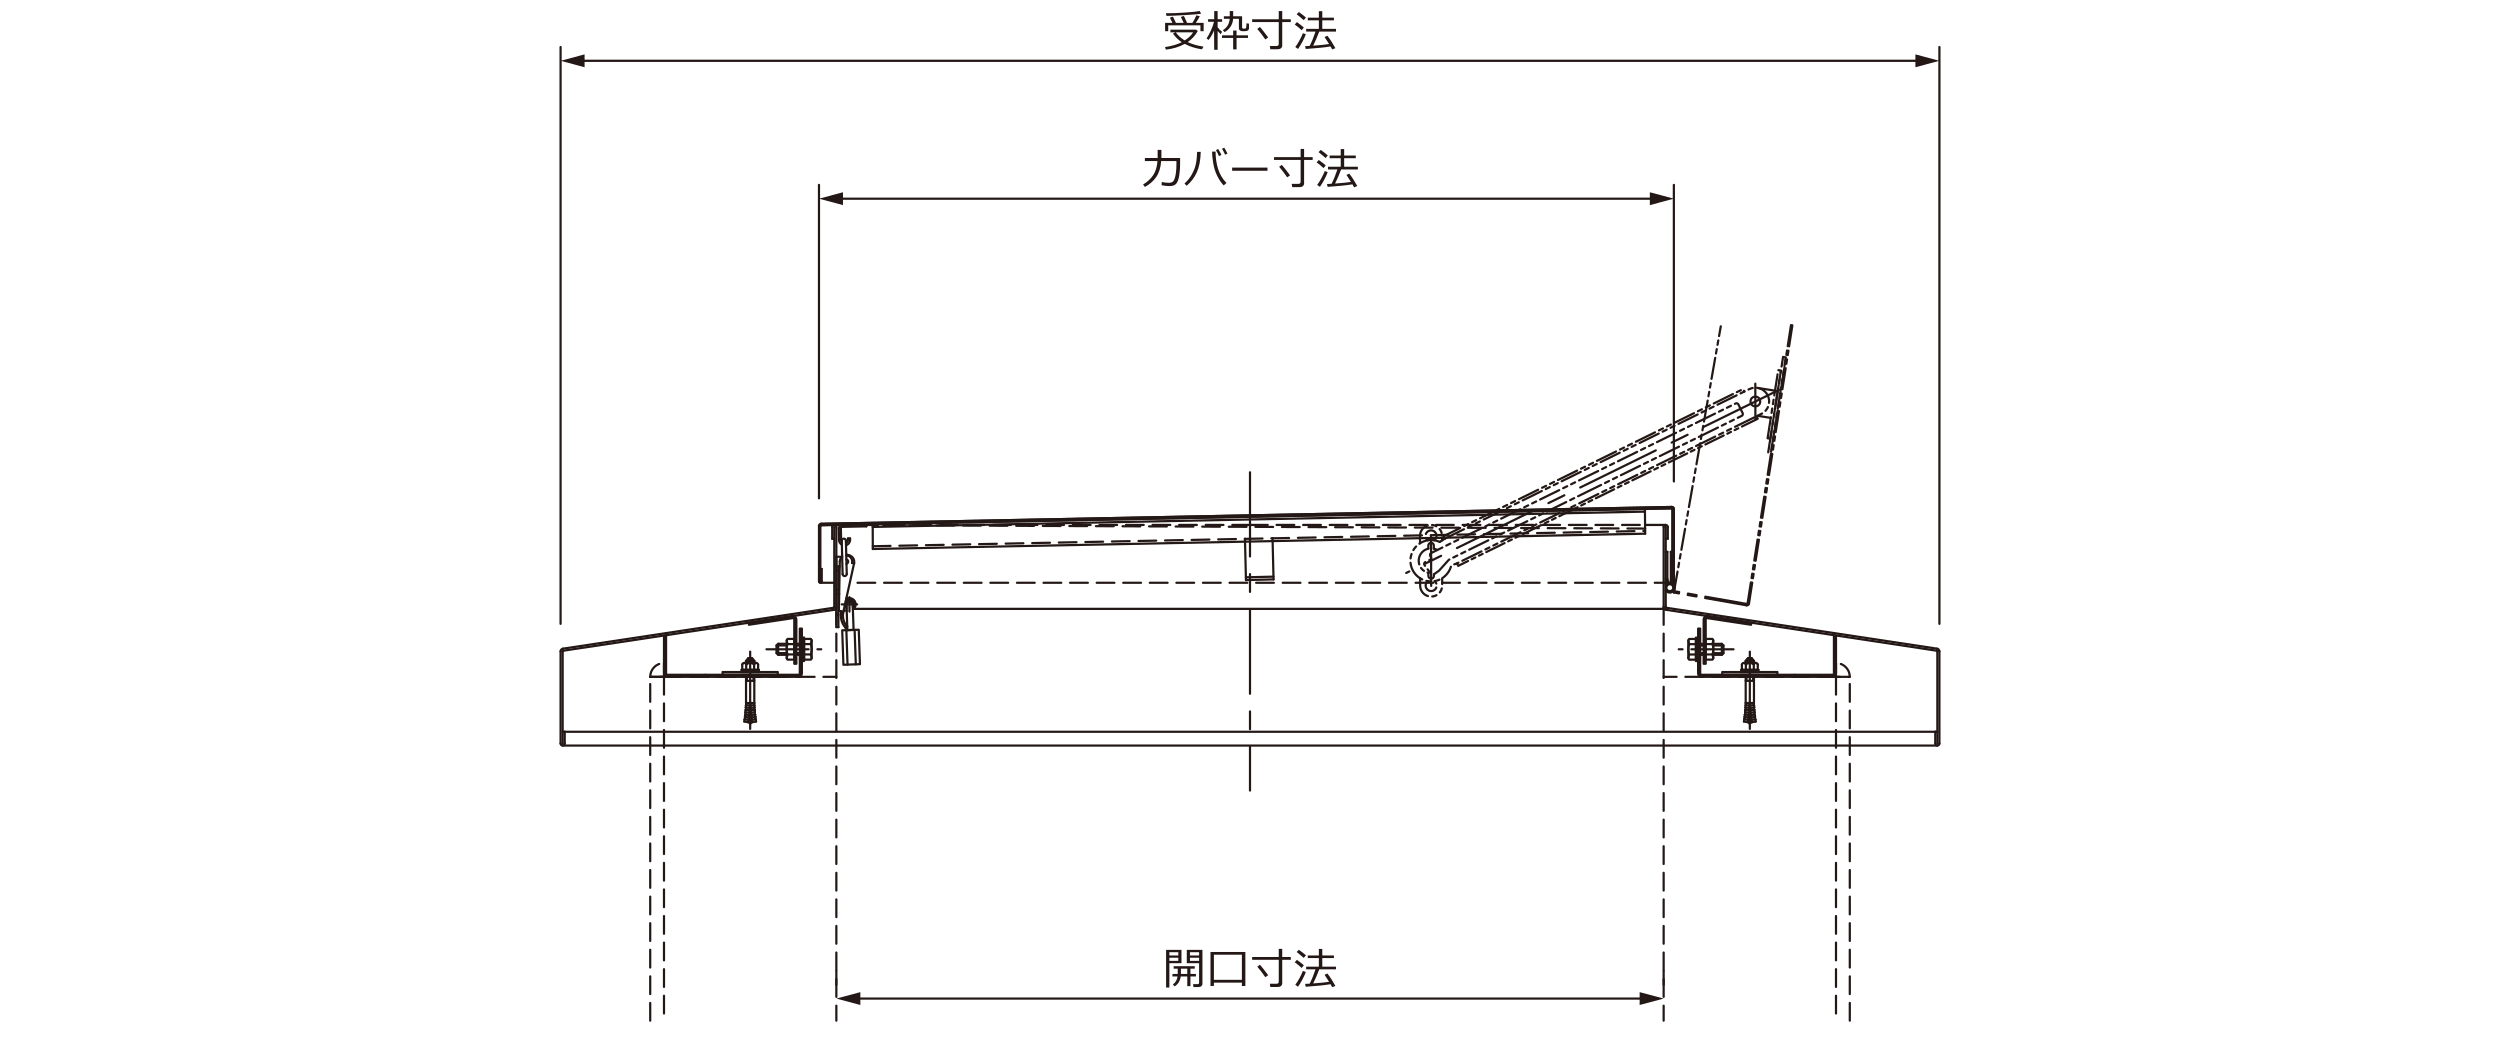 <?xml version="1.0" encoding="utf-8"?>
<!-- Generator: Adobe Illustrator 26.5.3, SVG Export Plug-In . SVG Version: 6.00 Build 0)  -->
<svg version="1.1" id="レイヤー_1" xmlns="http://www.w3.org/2000/svg" xmlns:xlink="http://www.w3.org/1999/xlink" x="0px"
	 y="0px" viewBox="0 0 800 333.474" style="enable-background:new 0 0 800 333.474;" xml:space="preserve">
<style type="text/css">
	.st0{fill:none;stroke:#231815;stroke-width:0.709;stroke-linecap:round;stroke-linejoin:round;stroke-miterlimit:10;}
	
		.st1{fill:none;stroke:#231815;stroke-width:0.709;stroke-linecap:round;stroke-linejoin:round;stroke-miterlimit:10.001;stroke-dasharray:6.804,1.417,1.417,1.417,1.417,1.417;}
	
		.st2{fill:none;stroke:#231815;stroke-width:0.709;stroke-linecap:round;stroke-linejoin:round;stroke-miterlimit:10;stroke-dasharray:6.51,1.302,1.302,1.302,1.302,1.302;}
	
		.st3{fill:none;stroke:#231815;stroke-width:0.709;stroke-linecap:round;stroke-linejoin:round;stroke-miterlimit:10;stroke-dasharray:6.803,1.417,1.417,1.417,1.417,1.417;}
	
		.st4{fill:none;stroke:#231815;stroke-width:0.709;stroke-linecap:round;stroke-linejoin:round;stroke-miterlimit:10;stroke-dasharray:5.669,2.835;}
	
		.st5{fill:none;stroke:#231815;stroke-width:0.709;stroke-linecap:round;stroke-linejoin:round;stroke-miterlimit:10;stroke-dasharray:5.208,2.604;}
	.st6{fill:none;stroke:#231815;stroke-width:0.709;stroke-linecap:round;stroke-linejoin:round;}
	.st7{fill:#231815;}
	.st8{enable-background:new    ;}
	
		.st9{fill:none;stroke:#231815;stroke-width:0.709;stroke-linecap:round;stroke-linejoin:round;stroke-miterlimit:10;stroke-dasharray:13.465,2.835,2.835,2.835;}
	
		.st10{fill:none;stroke:#231815;stroke-width:0.709;stroke-linecap:round;stroke-linejoin:round;stroke-miterlimit:10;stroke-dasharray:26.929,5.669,5.669,5.669;}
	
		.st11{fill:none;stroke:#231815;stroke-width:0.709;stroke-linecap:round;stroke-linejoin:round;stroke-miterlimit:10;stroke-dasharray:26.042,5.208,5.208,5.208;}
	
		.st12{fill:none;stroke:#231815;stroke-width:0.709;stroke-linecap:round;stroke-linejoin:round;stroke-miterlimit:10;stroke-dasharray:13.465,2.835,2.835,2.835,2.835,2.835;}
	
		.st13{fill:none;stroke:#231815;stroke-width:0.709;stroke-linecap:round;stroke-linejoin:round;stroke-miterlimit:10;stroke-dasharray:13.021,2.604,2.604,2.604,2.604,2.604;}
</style>
<g id="DEFPOINTS">
</g>
<g id="L-7">
</g>
<g id="LINE_00000163760572768259481540000004949988147178634659_">
	<line class="st0" x1="270.887" y1="193.638" x2="271.163" y2="201.641"/>
</g>
<g id="LINE_00000023998392584872955550000008424709615187152266_">
	<line class="st0" x1="273.148" y1="201.572" x2="272.872" y2="193.573"/>
</g>
<g id="ARC">
	<path class="st0" d="M272.872,193.573c-0.017-0.548-0.475-0.979-1.023-0.962s-0.979,0.475-0.962,1.023c0,0.001,0,0.003,0,0.004"/>
</g>
<g id="LWPOLYLINE_00000054260717549808095820000015735726237302599057_">
	<polygon class="st0" points="269.89,212.722 269.51,201.698 274.801,201.515 275.182,212.539 	"/>
</g>
<g id="LWPOLYLINE_00000119802325501907712410000016274159181408157874_">
	<polyline class="st0" points="271.213,212.676 270.833,201.652 273.478,201.561 273.859,212.585 	"/>
</g>
<g id="LWPOLYLINE_00000019655921405094047460000018262656878358642358_">
	<rect x="256.601" y="204.019" class="st0" width="0.706" height="7.501"/>
</g>
<g id="LWPOLYLINE_00000153663629948494297170000015145247046971652260_">
	<rect x="551.12" y="215.05" class="st0" width="17.649" height="0.882"/>
</g>
<g id="LWPOLYLINE_00000100372183147504853430000002816246625355048084_">
	<rect x="542.692" y="204.035" class="st0" width="0.706" height="7.501"/>
</g>
<g id="LWPOLYLINE_00000074418319556841875490000001073081806346491064_">
	<polygon class="st0" points="542.692,204.476 540.52,204.476 540.265,204.917 540.265,210.653 540.52,211.094 542.692,211.094 	"/>
</g>
<g id="LINE_00000083774529184527982870000010277747254816074151_">
	<line class="st0" x1="540.52" y1="209.441" x2="542.692" y2="209.441"/>
</g>
<g id="LINE_00000167372600602606155240000013977270889999267201_">
	<line class="st0" x1="540.52" y1="206.129" x2="542.692" y2="206.129"/>
</g>
<g id="LWPOLYLINE_00000103981477597628682850000011040793239920769668_">
	<path class="st0" d="M540.265,204.917l0.255,1.212c-0.34,1.078-0.34,2.234,0,3.312l-0.255,1.212"/>
</g>
<g id="LWPOLYLINE_00000057133404063761517050000002595542749472562056_">
	<line class="st0" x1="255.939" y1="206.005" x2="254.834" y2="206.005"/>
</g>
<g id="LWPOLYLINE_00000093875969339942120480000017467545682946272913_">
	<polyline class="st0" points="251.746,206.005 249.012,206.005 248.482,206.534 248.482,209.005 249.012,209.535 251.746,209.535 	
		"/>
</g>
<g id="LWPOLYLINE_00000161606882917015147010000003069431736920072616_">
	<line class="st0" x1="254.834" y1="209.535" x2="255.939" y2="209.535"/>
</g>
<g id="LWPOLYLINE_00000083779188933632785670000012952396591098980000_">
	<polygon class="st0" points="259.733,210.638 259.733,204.902 259.479,204.461 257.307,204.461 257.307,211.079 259.479,211.079 	
		"/>
</g>
<g id="LINE_00000117661134516104347960000005917973684271806851_">
	<line class="st0" x1="248.482" y1="206.534" x2="251.746" y2="206.534"/>
</g>
<g id="LINE_00000094607446959623346500000004161976577767042185_">
	<line class="st0" x1="254.834" y1="206.534" x2="255.939" y2="206.534"/>
</g>
<g id="LINE_00000117635563264368057090000010355670476536109476_">
	<line class="st0" x1="248.482" y1="209.005" x2="251.746" y2="209.005"/>
</g>
<g id="LINE_00000032638655330996321680000003035751946673853834_">
	<line class="st0" x1="254.834" y1="209.005" x2="255.939" y2="209.005"/>
</g>
<g id="LINE_00000013875783023288843380000010759695840940918401_">
	<line class="st0" x1="249.012" y1="206.005" x2="249.012" y2="209.535"/>
</g>
<g id="LWPOLYLINE_00000050648279093508937920000003892420508651990712_">
	<path class="st0" d="M259.733,210.638l-0.255-1.212c0.34-1.078,0.34-2.234,0-3.312l0.255-1.212"/>
</g>
<g id="LINE_00000052082345039195475750000001336979525787209883_">
	<line class="st0" x1="259.479" y1="209.426" x2="257.307" y2="209.426"/>
</g>
<g id="LINE_00000051383452797944901200000002011889982045470849_">
	<line class="st0" x1="259.479" y1="206.114" x2="257.307" y2="206.114"/>
</g>
<g id="LWPOLYLINE_00000152229917267010889300000000481428965127437985_">
	<line class="st0" x1="544.059" y1="206.02" x2="545.165" y2="206.02"/>
</g>
<g id="LWPOLYLINE_00000027570976562456787810000016853961337074604160_">
	<polyline class="st0" points="548.253,206.02 550.987,206.02 551.516,206.55 551.516,209.021 550.987,209.55 548.253,209.55 	"/>
</g>
<g id="LWPOLYLINE_00000045578902244050918120000002163201356215199417_">
	<line class="st0" x1="545.164" y1="209.55" x2="544.059" y2="209.55"/>
</g>
<g id="LINE_00000150810465318601188970000010432549993310277761_">
	<line class="st0" x1="551.516" y1="206.55" x2="548.253" y2="206.55"/>
</g>
<g id="LINE_00000139293656986076965150000014908737790315314344_">
	<line class="st0" x1="545.165" y1="206.55" x2="544.059" y2="206.55"/>
</g>
<g id="LINE_00000153667906054035603710000002716909636161585027_">
	<line class="st0" x1="551.516" y1="209.021" x2="548.253" y2="209.021"/>
</g>
<g id="LINE_00000180367505440140424690000003909641521316906686_">
	<line class="st0" x1="545.164" y1="209.021" x2="544.059" y2="209.021"/>
</g>
<g id="LINE_00000036249986346278699940000004574787487137182863_">
	<line class="st0" x1="550.987" y1="206.02" x2="550.987" y2="209.55"/>
</g>
<g id="LINE_00000150787305245709628920000018027380079681557650_">
	<line class="st0" x1="268.293" y1="196.7" x2="267.631" y2="196.7"/>
</g>
<g id="LINE_00000065050323504554207850000008390337819547414160_">
	<line class="st0" x1="268.706" y1="181.257" x2="267.631" y2="181.257"/>
</g>
<g id="LINE_00000114033609084023192550000014028196627204792451_">
	<line class="st0" x1="268.293" y1="188.758" x2="267.631" y2="188.758"/>
</g>
<g id="ARC_00000083780778657517078870000007687583891857432761_">
	<path class="st0" d="M269.472,178.169c-0.457,0.369-0.727,0.921-0.737,1.508"/>
</g>
<g id="LWPOLYLINE_00000121999777080072056000000012104341906585773200_">
	<line class="st0" x1="270.687" y1="173.015" x2="270.956" y2="183.669"/>
</g>
<g id="LWPOLYLINE_00000159454106132027607950000003455757551096261263_">
	<line class="st0" x1="269.364" y1="173.049" x2="269.632" y2="183.703"/>
</g>
<g id="LWPOLYLINE_00000105423084122926009940000003946934381224298662_">
	<path class="st0" d="M270.847,191.406h0.975c0.665,0,1.285,0.333,1.653,0.886c0.607,0.913,0.359,2.146-0.554,2.753"/>
</g>
<g id="ARC_00000062913844923392154790000004191767632344514181_">
	<path class="st0" d="M269.136,196.082c-0.255,1.752,0.282,3.526,1.466,4.843"/>
</g>
<g id="LINE_00000111875082368988538330000008547284499600102039_">
	<line class="st0" x1="273.305" y1="180.284" x2="269.783" y2="196.225"/>
</g>
<g id="LINE_00000054975173697971489400000014995633896371272360_">
	<line class="st0" x1="273.305" y1="180.284" x2="272.659" y2="180.142"/>
</g>
<g id="LINE_00000021089676721650552870000012845996567109699997_">
	<line class="st0" x1="271.196" y1="177.559" x2="271.148" y2="177.774"/>
</g>
<g id="LINE_00000122709348437157681030000003897329925744988585_">
	<line class="st0" x1="271.627" y1="177.654" x2="271.196" y2="177.559"/>
</g>
<g id="LINE_00000168816190354136691890000002004963743284896943_">
	<line class="st0" x1="269.231" y1="195.652" x2="269.136" y2="196.082"/>
</g>
<g id="ARC_00000041991604357903517820000005885001197441961145_">
	<path class="st0" d="M273.305,180.284c0.263-1.19-0.488-2.367-1.678-2.63"/>
</g>
<g id="ARC_00000067202860213012091050000011753463759958080437_">
	<path class="st0" d="M272.659,180.142c0.237-1.071-0.44-2.131-1.51-2.367c-0.113-0.025-0.227-0.04-0.342-0.045"/>
</g>
<g id="ARC_00000049223340478699375810000008499558631189467019_">
	<path class="st0" d="M269.783,196.225c-0.217,1.551,0.263,3.12,1.313,4.283"/>
</g>
<g id="LINE_00000116952594492105740570000017373001585239751860_">
	<line class="st0" x1="267.631" y1="178.169" x2="267.631" y2="200.671"/>
</g>
<g id="LINE_00000096056278791872688250000017009534636406695303_">
	<line class="st0" x1="268.293" y1="190.082" x2="268.293" y2="181.257"/>
</g>
<g id="LINE_00000030472527356330265370000016907369820568048014_">
	<line class="st0" x1="268.293" y1="200.671" x2="268.293" y2="190.082"/>
</g>
<g id="LINE_00000005949656981053052560000002771968217211500721_">
	<line class="st0" x1="267.631" y1="200.671" x2="268.293" y2="200.671"/>
</g>
<g id="LWPOLYLINE_00000106146018034529658220000002701496163767443338_">
	<line class="st0" x1="270.947" y1="195.377" x2="269.97" y2="195.377"/>
</g>
<g id="LINE_00000017477951499805158450000006574312244022970505_">
	<line class="st0" x1="267.631" y1="190.082" x2="268.546" y2="190.082"/>
</g>
<g id="LINE_00000168797542270662430160000011081041534701126022_">
	<line class="st0" x1="268.293" y1="182.581" x2="267.631" y2="182.581"/>
</g>
<g id="LINE_00000129908462038969426680000017599668028369023879_">
	<line class="st0" x1="267.631" y1="178.169" x2="269.493" y2="178.169"/>
</g>
<g id="ARC_00000014613456316797408550000010259193768336226993_">
	<path class="st0" d="M269.632,183.703c0.009,0.365,0.313,0.654,0.678,0.645c0.365-0.009,0.654-0.313,0.645-0.678"/>
</g>
<g id="ARC_00000129910219654086384910000001096195632590715573_">
	<path class="st0" d="M270.873,180.402c0.381-0.085,0.62-0.462,0.536-0.842c-0.062-0.28-0.288-0.494-0.571-0.543"/>
</g>
<g id="LINE_00000111153336204701542490000007457591276104417171_">
	<line class="st0" x1="271.096" y1="200.508" x2="270.602" y2="200.925"/>
</g>
<g id="ARC_00000065062895483833386920000012795708681403758007_">
	<path class="st0" d="M268.455,195.118c-0.004,0.21,0.141,0.394,0.346,0.439"/>
</g>
<g id="LINE_00000176763918471482610210000001034464162145705867_">
	<line class="st0" x1="268.801" y1="195.556" x2="269.878" y2="195.794"/>
</g>
<g id="LINE_00000091016387925194248380000015178083282235128972_">
	<line class="st0" x1="268.735" y1="179.677" x2="268.455" y2="195.118"/>
</g>
<g id="ARC_00000014599479042591045000000000024655213004282549_">
	<path class="st0" d="M272.886,193.977c0.323-0.587,0.11-1.325-0.477-1.648c-0.587-0.323-1.325-0.11-1.648,0.477
		c-0.245,0.445-0.187,0.996,0.146,1.38"/>
</g>
<g id="LWPOLYLINE_00000152256334881588868450000018158260864069922212_">
	<path class="st0" d="M270.687,173.015c-0.009-0.365-0.313-0.654-0.678-0.645c-0.365,0.009-0.654,0.313-0.645,0.678l0,0"/>
</g>
<g id="ARC_00000013904565442313001240000017675922648693585301_">
	<path class="st0" d="M272.904,194.494c0.609-0.597,0.619-1.575,0.023-2.184s-1.575-0.619-2.184-0.023
		c-0.042,0.041-0.082,0.085-0.119,0.13"/>
</g>
<g id="ARC_00000047756293169033252630000008883003825918020484_">
	<path class="st0" d="M270.325,193.768c0.089,0.354,0.3,0.664,0.597,0.877"/>
</g>
<g id="CIRCLE">
	<circle class="st0" cx="561.716" cy="128.475" r="1.544"/>
</g>
<g id="LWPOLYLINE_00000178901709403230328520000012984339682629194884_">
	
		<rect x="556.797" y="128.952" transform="matrix(0.154 -0.988 0.988 0.154 352.483 670.501)" class="st1" width="22.063" height="0.882"/>
</g>
<g id="LWPOLYLINE_00000070809045128932219780000005670157528127412650_">
	<line class="st0" x1="562.783" y1="124.194" x2="568.061" y2="125.017"/>
</g>
<g id="LINE_00000079485572704920411110000016262587803395010200_">
	<line class="st0" x1="566.691" y1="133.73" x2="562.407" y2="133.051"/>
</g>
<g id="LWPOLYLINE_00000182486869536971630490000002241486105015695024_">
	
		<rect x="553.256" y="129.088" transform="matrix(0.154 -0.988 0.988 0.154 353.086 671.477)" class="st1" width="30.888" height="0.882"/>
</g>
<g id="LWPOLYLINE_00000174561262772540664550000012888740412883237049_">
	<polyline class="st2" points="562.077,133.213 562.466,134.005 466.624,181.076 466.235,180.284 	"/>
</g>
<g id="LWPOLYLINE_00000115514605112806523130000015823639297252919453_">
	<polyline class="st3" points="462.345,172.363 461.956,171.571 557.798,124.5 558.187,125.293 	"/>
</g>
<g id="LWPOLYLINE_00000176734292710622097000000001798330576593222549_">
	<path class="st3" d="M454.439,185.044l0.006,2.344c0.005,1.949,1.59,3.525,3.539,3.52s3.525-1.59,3.52-3.539l-0.006-2.344"/>
</g>
<g id="LWPOLYLINE_00000035502015111214625110000013001132532718252444_">
	<path class="st3" d="M454.409,173.847l-0.006-2.344c-0.005-1.949,1.571-3.534,3.52-3.539c1.949-0.005,3.534,1.571,3.539,3.52
		l0.004,1.443"/>
</g>
<g id="LINE_00000174585915266528145060000012686871117991392389_">
	<line class="st0" x1="460.703" y1="173.416" x2="462.345" y2="172.363"/>
</g>
<g id="LWPOLYLINE_00000168834227315174751820000002566620964999779231_">
	<path class="st2" d="M458.826,175.562l-0.001-0.541l-0.001-0.441c-0.001-0.487-0.397-0.881-0.885-0.88
		c-0.487,0.001-0.881,0.398-0.88,0.885l0.003,0.982"/>
</g>
<g id="LWPOLYLINE_00000116236141645259875920000002776878594904544698_">
	<path class="st2" d="M457.082,183.31l0.003,0.982c0.001,0.487,0.398,0.881,0.885,0.88c0.487-0.001,0.881-0.398,0.88-0.885
		l-0.001-0.441v-0.081"/>
</g>
<g id="LWPOLYLINE_00000013171901236423052800000015489003176690694067_">
	<path class="st2" d="M457.061,175.567c-2.137,0.493-3.469,2.625-2.976,4.762c0.343,1.487,1.508,2.646,2.997,2.981"/>
</g>
<g id="ARC_00000136386493163317083030000012762522876052271014_">
	<path class="st2" d="M459.945,176c-0.349-0.202-0.726-0.35-1.119-0.438"/>
</g>
<g id="LWPOLYLINE_00000098942430896446638600000010447375064517182119_">
	<path class="st3" d="M460.703,173.416c-3.325-1.518-7.251-0.054-8.77,3.271c-1.518,3.325-0.054,7.251,3.271,8.77
		c3.325,1.519,7.251,0.054,8.77-3.271c0.122-0.268,0.227-0.544,0.312-0.826"/>
</g>
<g id="ARC_00000095319667927480310760000018027136420825055393_">
	<path class="st2" d="M456.909,185.972c-0.777,0.589-0.929,1.696-0.34,2.473c0.589,0.777,1.696,0.929,2.473,0.34
		s0.929-1.696,0.34-2.473c-0.099-0.131-0.217-0.248-0.348-0.346"/>
</g>
<g id="ARC_00000093177697181076053840000014188885037061084071_">
	<path class="st2" d="M458.998,172.9c0.777-0.589,0.929-1.696,0.34-2.473s-1.696-0.929-2.473-0.34
		c-0.777,0.589-0.929,1.696-0.34,2.473c0.099,0.131,0.217,0.248,0.348,0.346"/>
</g>
<g id="LWPOLYLINE_00000095323467008541202860000008152911676686520234_">
	<path class="st3" d="M506.23,158.184l51.113-25.103c0.328-0.161,0.463-0.558,0.302-0.886l-1.362-2.772
		c-0.161-0.328-0.558-0.463-0.886-0.302l-51.113,25.103l-46.313,22.746c-0.328,0.161-0.463,0.558-0.302,0.886l0.292,0.594
		c0.107,0.219,0.017,0.483-0.202,0.591l-1.664,0.817c-0.328,0.161-0.463,0.558-0.302,0.886c0.017,0.036,0.038,0.07,0.062,0.102
		l1.944,2.63c0.287,0.388,0.832,0.474,1.224,0.193l1.475-1.057l2.946-3.281c0.12-0.146,0.27-0.265,0.44-0.348L506.23,158.184z"/>
</g>
<g id="LWPOLYLINE_00000093172342450402434500000002860442771886578106_">
	<path class="st3" d="M462.345,172.363l97.426-47.849c2.187-1.074,4.831-0.172,5.906,2.015c1.074,2.187,0.172,4.831-2.015,5.905
		l-97.426,47.849l-1.401,0.501c-0.263,0.094-0.467,0.307-0.548,0.575"/>
</g>
<g id="LWPOLYLINE_00000087390494251459720290000010856352681189195659_">
	<path class="st0" d="M225.715,216.594h-12.134c-0.609,0-1.103-0.494-1.103-1.103v-12.134h0.662v12.134
		c0,0.244,0.198,0.441,0.441,0.441h12.134V216.594z"/>
</g>
<g id="LWPOLYLINE_00000151532667592846872030000003968901229951024551_">
	<path class="st0" d="M256.601,201.151v14.34c0,0.609-0.494,1.103-1.103,1.103h-29.783v-0.662h29.783
		c0.244,0,0.441-0.198,0.441-0.441v-14.34H256.601z"/>
</g>
<g id="LWPOLYLINE_00000129900355043206454820000017335126015001871759_">
	<path class="st0" d="M574.284,216.594h12.134c0.609,0,1.103-0.494,1.103-1.103v-12.134h-0.662v12.134
		c0,0.244-0.198,0.441-0.441,0.441h-12.134V216.594L574.284,216.594z"/>
</g>
<g id="LWPOLYLINE_00000176003764203086743820000016717292208238287519_">
	<path class="st0" d="M543.398,201.151v14.34c0,0.609,0.494,1.103,1.103,1.103h29.783v-0.662h-29.783
		c-0.244,0-0.441-0.198-0.441-0.441v-14.34H543.398z"/>
</g>
<g id="LWPOLYLINE_00000018195982037570951390000006770095809105020821_">
	<rect x="231.23" y="215.05" class="st0" width="17.649" height="0.882"/>
</g>
<g id="LINE_00000071560066950616467460000002566783813852676784_">
	<line class="st0" x1="242.592" y1="214.344" x2="237.518" y2="214.344"/>
</g>
<g id="LINE_00000120519242760821310370000008270809193221580700_">
	<line class="st0" x1="241.957" y1="212.138" x2="238.152" y2="212.138"/>
</g>
<g id="LINE_00000067201461451104062930000017976155055625034631_">
	<line class="st0" x1="241.114" y1="211.256" x2="238.996" y2="211.256"/>
</g>
<g id="LINE_00000183249885880227511920000012601115435896845482_">
	<line class="st0" x1="241.378" y1="211.52" x2="241.378" y2="212.138"/>
</g>
<g id="LINE_00000172440820692532674350000006167213736841683903_">
	<line class="st0" x1="238.731" y1="211.52" x2="238.731" y2="212.138"/>
</g>
<g id="LINE_00000163056021316900253940000017224896293638708653_">
	<line class="st0" x1="242.592" y1="212.667" x2="242.592" y2="214.344"/>
</g>
<g id="LINE_00000094589986595924578780000004146036729869557670_">
	<line class="st0" x1="237.518" y1="212.667" x2="237.518" y2="214.344"/>
</g>
<g id="LINE_00000034789470099952372450000011669191608235967157_">
	<line class="st0" x1="241.323" y1="212.667" x2="241.323" y2="214.344"/>
</g>
<g id="LINE_00000080179765893545507850000015122042411674518913_">
	<line class="st0" x1="238.786" y1="212.667" x2="238.786" y2="214.344"/>
</g>
<g id="ARC_00000096036284123200472520000015456145876598035891_">
	<path class="st0" d="M238.786,212.667c-0.064-0.35-0.399-0.583-0.749-0.519c-0.264,0.048-0.471,0.255-0.519,0.519"/>
</g>
<g id="ARC_00000078010942515065609110000011641772440823593140_">
	<path class="st0" d="M242.592,212.667c-0.064-0.35-0.399-0.583-0.749-0.519c-0.264,0.048-0.471,0.255-0.519,0.519"/>
</g>
<g id="ARC_00000150806201464190143880000007844598848236863383_">
	<path class="st0" d="M241.323,212.667c-0.693-0.701-1.823-0.707-2.523-0.014c-0.005,0.005-0.009,0.009-0.014,0.014"/>
</g>
<g id="LINE_00000101063522728071654470000007847642377885593254_">
	<line class="st0" x1="237.297" y1="215.05" x2="242.812" y2="215.05"/>
</g>
<g id="LINE_00000156563645423460155080000017080021367187363753_">
	<line class="st0" x1="237.297" y1="215.05" x2="237.297" y2="214.344"/>
</g>
<g id="LINE_00000020360600564243688410000001080524699963229375_">
	<line class="st0" x1="242.812" y1="215.05" x2="242.812" y2="214.344"/>
</g>
<g id="LINE_00000076587684862858016710000014128756271551660708_">
	<line class="st0" x1="237.297" y1="214.344" x2="242.812" y2="214.344"/>
</g>
<g id="LINE_00000181773684028885540910000000309011493507241891_">
	<line class="st0" x1="240.827" y1="211.256" x2="240.827" y2="210.814"/>
</g>
<g id="LINE_00000056428101545821234940000016411037889904346538_">
	<line class="st0" x1="239.282" y1="211.256" x2="239.282" y2="210.814"/>
</g>
<g id="LINE_00000123438455503956762040000012313157321484375978_">
	<line class="st0" x1="239.503" y1="210.594" x2="240.606" y2="210.594"/>
</g>
<g id="LINE_00000054946325636323216430000003631571145652612503_">
	<line class="st0" x1="240.827" y1="210.814" x2="240.606" y2="210.594"/>
</g>
<g id="LINE_00000099652591472633908210000009420887949647884931_">
	<line class="st0" x1="239.282" y1="210.814" x2="239.503" y2="210.594"/>
</g>
<g id="LINE_00000162332254378396380980000016266617914523789465_">
	<line class="st0" x1="241.378" y1="217.874" x2="238.731" y2="217.874"/>
</g>
<g id="LINE_00000067937996152541524060000008677191721984035494_">
	<line class="st0" x1="241.114" y1="211.256" x2="241.114" y2="212.138"/>
</g>
<g id="LINE_00000149349582374971345990000011465710151082849669_">
	<line class="st0" x1="238.996" y1="211.256" x2="238.996" y2="212.138"/>
</g>
<g id="LINE_00000103234725604205427920000003431666442269606295_">
	<line class="st0" x1="241.114" y1="211.256" x2="241.378" y2="211.52"/>
</g>
<g id="LINE_00000181048690087973583120000000509149446397802130_">
	<line class="st0" x1="238.996" y1="211.256" x2="238.731" y2="211.52"/>
</g>
<g id="LINE_00000086693584340223800450000007519364175822945431_">
	<line class="st0" x1="241.378" y1="211.52" x2="238.731" y2="211.52"/>
</g>
<g id="LINE_00000099636327547583276360000016662062845686147737_">
	<line class="st0" x1="239.507" y1="230.347" x2="238.28" y2="230.174"/>
</g>
<g id="LINE_00000025420834365239097300000011849349229891637132_">
	<line class="st0" x1="239.97" y1="224.967" x2="239.94" y2="225.738"/>
</g>
<g id="LINE_00000088098346092559902830000016479020381956119222_">
	<line class="st0" x1="239.898" y1="226.509" x2="239.843" y2="227.279"/>
</g>
<g id="LINE_00000129886246531397088250000002042199065106114717_">
	<line class="st0" x1="239.777" y1="228.048" x2="239.699" y2="228.816"/>
</g>
<g id="LINE_00000174585434999317921070000002546627748359453589_">
	<line class="st0" x1="241.304" y1="225.585" x2="241.406" y2="225.68"/>
</g>
<g id="LINE_00000029742980621986299070000012197282646465998488_">
	<line class="st0" x1="241.395" y1="227.091" x2="241.5" y2="227.182"/>
</g>
<g id="LINE_00000171680037911504988170000003883150983783455906_">
	<line class="st0" x1="241.356" y1="226.536" x2="241.447" y2="226.431"/>
</g>
<g id="LINE_00000115492332692557583690000002621722696195405190_">
	<line class="st0" x1="239.609" y1="229.582" x2="239.507" y2="230.347"/>
</g>
<g id="LINE_00000124126727417612582990000013921191493406426017_">
	<line class="st0" x1="239.843" y1="227.279" x2="239.777" y2="228.048"/>
</g>
<g id="LINE_00000132782043487613367390000004636068444713885333_">
	<line class="st0" x1="239.699" y1="228.816" x2="239.609" y2="229.582"/>
</g>
<g id="LINE_00000105406860128200523860000017666046579415214248_">
	<line class="st0" x1="238.544" y1="227.932" x2="238.608" y2="227.182"/>
</g>
<g id="LINE_00000119077669714533772670000002859024290797198762_">
	<line class="st0" x1="238.661" y1="226.431" x2="238.703" y2="225.68"/>
</g>
<g id="LINE_00000127732294848644093460000002702983083288673464_">
	<line class="st0" x1="238.175" y1="230.879" x2="238.28" y2="230.174"/>
</g>
<g id="LINE_00000172434819822677984440000011755033407664686005_">
	<line class="st0" x1="238.38" y1="229.428" x2="238.467" y2="228.681"/>
</g>
<g id="LINE_00000170998913315899575400000015008215260074842002_">
	<line class="st0" x1="239.393" y1="231.111" x2="238.162" y2="230.876"/>
</g>
<g id="LINE_00000016760736221685676790000005403768702975658670_">
	<line class="st0" x1="239.973" y1="224.867" x2="239.97" y2="224.967"/>
</g>
<g id="LINE_00000087397636441622302270000015780999974092419993_">
	<line class="st0" x1="238.731" y1="224.967" x2="239.973" y2="224.967"/>
</g>
<g id="LINE_00000108268352674035923180000012320033663443687102_">
	<line class="st0" x1="241.378" y1="224.967" x2="240.136" y2="224.967"/>
</g>
<g id="LINE_00000062875990717013355940000017195254762388148662_">
	<line class="st0" x1="240.136" y1="224.867" x2="240.139" y2="224.967"/>
</g>
<g id="LINE_00000183216303785875974810000004603671607928781192_">
	<line class="st0" x1="240.716" y1="231.111" x2="241.947" y2="230.876"/>
</g>
<g id="LINE_00000088813701078537061660000008173052646771773628_">
	<line class="st0" x1="241.73" y1="229.428" x2="241.642" y2="228.681"/>
</g>
<g id="LINE_00000081624036947974554200000004203724690907020990_">
	<line class="st0" x1="241.934" y1="230.879" x2="241.829" y2="230.174"/>
</g>
<g id="LINE_00000124852960187017314060000013742416747759475886_">
	<line class="st0" x1="241.448" y1="226.431" x2="241.407" y2="225.68"/>
</g>
<g id="LINE_00000163036833029803773550000007086857172685621142_">
	<line class="st0" x1="241.565" y1="227.932" x2="241.501" y2="227.182"/>
</g>
<g id="LINE_00000183937593899984746290000018210056880991530929_">
	<line class="st0" x1="240.41" y1="228.816" x2="240.5" y2="229.582"/>
</g>
<g id="LINE_00000155862630952556399680000002098894299759013286_">
	<line class="st0" x1="240.266" y1="227.279" x2="240.332" y2="228.048"/>
</g>
<g id="LINE_00000045602303980448790950000002481395261955858878_">
	<line class="st0" x1="240.5" y1="229.582" x2="240.603" y2="230.347"/>
</g>
<g id="LINE_00000071543457322865962940000007828130644224094361_">
	<line class="st0" x1="240.332" y1="228.048" x2="240.41" y2="228.816"/>
</g>
<g id="LINE_00000016785775849799800560000004166830427359640208_">
	<line class="st0" x1="240.211" y1="226.509" x2="240.266" y2="227.279"/>
</g>
<g id="LINE_00000065783058577988417490000015653979209353561231_">
	<line class="st0" x1="240.136" y1="224.867" x2="239.972" y2="224.867"/>
</g>
<g id="LINE_00000124852053303883602900000010251659061239377316_">
	<line class="st0" x1="240.139" y1="224.967" x2="240.169" y2="225.738"/>
</g>
<g id="LINE_00000100382180675944198350000015416528270862735000_">
	<line class="st0" x1="240.603" y1="230.347" x2="241.829" y2="230.174"/>
</g>
<g id="LINE_00000175323087258937141370000012804641588022145675_">
	<line class="st0" x1="240.5" y1="229.582" x2="241.73" y2="229.428"/>
</g>
<g id="LINE_00000081620234726417073260000016866732688740436634_">
	<line class="st0" x1="240.41" y1="228.816" x2="241.642" y2="228.681"/>
</g>
<g id="LINE_00000005988476437973194970000000754439103030140319_">
	<line class="st0" x1="240.332" y1="228.048" x2="241.565" y2="227.932"/>
</g>
<g id="LINE_00000039816489151621554770000005079283068739330972_">
	<line class="st0" x1="241.477" y1="228.04" x2="241.565" y2="227.932"/>
</g>
<g id="LINE_00000112608847917141441360000016196582653312737453_">
	<line class="st0" x1="241.533" y1="228.593" x2="241.641" y2="228.681"/>
</g>
<g id="LINE_00000091730236583133708580000012915751733700927123_">
	<line class="st0" x1="238.465" y1="229.539" x2="238.392" y2="230.09"/>
</g>
<g id="LINE_00000011027815913928811190000010697519832546140035_">
	<line class="st0" x1="241.644" y1="229.539" x2="241.729" y2="229.428"/>
</g>
<g id="LINE_00000044877832531002838190000017143055024700318085_">
	<line class="st0" x1="240.266" y1="227.279" x2="241.501" y2="227.182"/>
</g>
<g id="LINE_00000093899575918697021650000003220479299584990626_">
	<line class="st0" x1="239.843" y1="227.279" x2="238.608" y2="227.182"/>
</g>
<g id="LINE_00000099646911746594964730000000607739754094353546_">
	<line class="st0" x1="241.718" y1="230.09" x2="241.828" y2="230.174"/>
</g>
<g id="LINE_00000139258160805692478040000006275780747215382430_">
	<line class="st0" x1="239.777" y1="228.048" x2="238.544" y2="227.932"/>
</g>
<g id="LINE_00000172422523036461250540000014281645363621531546_">
	<line class="st0" x1="239.699" y1="228.816" x2="238.467" y2="228.681"/>
</g>
<g id="LINE_00000176026600706318192600000013997065290110799550_">
	<line class="st0" x1="239.609" y1="229.582" x2="238.38" y2="229.428"/>
</g>
<g id="LINE_00000076598032594155066600000015854267294086906544_">
	<line class="st0" x1="239.507" y1="230.347" x2="239.393" y2="231.111"/>
</g>
<g id="LINE_00000051365190423924279720000003920635868546915238_">
	<line class="st0" x1="239.898" y1="226.509" x2="238.661" y2="226.431"/>
</g>
<g id="LINE_00000021836696514676998150000008155962156038767282_">
	<line class="st0" x1="238.633" y1="228.04" x2="238.576" y2="228.593"/>
</g>
<g id="LINE_00000100378386717970986460000004827723250705210543_">
	<line class="st0" x1="238.753" y1="226.536" x2="238.714" y2="227.091"/>
</g>
<g id="LINE_00000105391465558650078590000010411354023045704125_">
	<line class="st0" x1="238.826" y1="225.066" x2="238.806" y2="225.585"/>
</g>
<g id="LINE_00000177456132261111461730000000539108347182639290_">
	<line class="st0" x1="239.94" y1="225.738" x2="239.898" y2="226.509"/>
</g>
<g id="LINE_00000008859666977127262480000006077930829538681493_">
	<line class="st0" x1="238.826" y1="225.066" x2="238.734" y2="224.967"/>
</g>
<g id="LINE_00000163069170850703525840000005464062829393169826_">
	<line class="st0" x1="239.94" y1="225.738" x2="238.703" y2="225.68"/>
</g>
<g id="LINE_00000044858413234816190630000002598639357566709907_">
	<line class="st0" x1="240.211" y1="226.509" x2="241.448" y2="226.431"/>
</g>
<g id="LINE_00000124135077769835295440000014534292732190515600_">
	<line class="st0" x1="240.603" y1="230.347" x2="240.716" y2="231.111"/>
</g>
<g id="LINE_00000088098461767147393150000010174447383276635030_">
	<line class="st0" x1="240.169" y1="225.738" x2="241.407" y2="225.68"/>
</g>
<g id="LINE_00000172419864144384632450000001726932153995309979_">
	<line class="st0" x1="240.169" y1="225.738" x2="240.211" y2="226.509"/>
</g>
<g id="LINE_00000140013274780744553430000017660803989321911168_">
	<line class="st0" x1="238.392" y1="230.09" x2="238.281" y2="230.174"/>
</g>
<g id="LINE_00000039841745577158577220000010736104896658116283_">
	<line class="st0" x1="238.465" y1="229.539" x2="238.38" y2="229.428"/>
</g>
<g id="LINE_00000100365876908207776940000008879993532177146033_">
	<line class="st0" x1="241.283" y1="225.066" x2="241.375" y2="224.967"/>
</g>
<g id="LINE_00000120547154115419474460000015912135480562103698_">
	<line class="st0" x1="238.576" y1="228.593" x2="238.468" y2="228.681"/>
</g>
<g id="LINE_00000081617309926610468940000014004341426957133456_">
	<line class="st0" x1="238.633" y1="228.04" x2="238.545" y2="227.932"/>
</g>
<g id="LINE_00000008148873611299037620000003993538279737371781_">
	<line class="st0" x1="241.283" y1="225.066" x2="241.304" y2="225.585"/>
</g>
<g id="LINE_00000118390025546696214470000001535447331412023472_">
	<line class="st0" x1="241.356" y1="226.536" x2="241.395" y2="227.091"/>
</g>
<g id="LINE_00000116237200426310826630000000574919362114043542_">
	<line class="st0" x1="241.477" y1="228.04" x2="241.533" y2="228.593"/>
</g>
<g id="LINE_00000019637359331231075900000007451993438694012832_">
	<line class="st0" x1="241.644" y1="229.539" x2="241.718" y2="230.09"/>
</g>
<g id="LINE_00000155121844713197740550000011122726701591739576_">
	<line class="st0" x1="238.753" y1="226.536" x2="238.662" y2="226.431"/>
</g>
<g id="LINE_00000165934527733149012640000013589999948342685088_">
	<line class="st0" x1="238.714" y1="227.091" x2="238.609" y2="227.182"/>
</g>
<g id="LINE_00000176006256428729605790000017785114179042584710_">
	<line class="st0" x1="238.806" y1="225.585" x2="238.703" y2="225.68"/>
</g>
<g id="ARC_00000114791534033625821100000003045763146573191303_">
	<path class="st0" d="M240.204,231.458c0.187-0.389,0.316-0.803,0.383-1.229"/>
</g>
<g id="ARC_00000064326908401727577440000016065777990650429863_">
	<path class="st0" d="M239.522,230.229c0.067,0.426,0.196,0.84,0.383,1.229"/>
</g>
<g id="ARC_00000046330133192020318130000016905197714071315104_">
	<path class="st0" d="M239.906,231.458c0.04,0.082,0.139,0.117,0.221,0.077c0.034-0.016,0.061-0.044,0.077-0.077"/>
</g>
<g id="LINE_00000013154377471927212520000008974114645967604636_">
	<line class="st0" x1="241.114" y1="216.594" x2="241.114" y2="217.874"/>
</g>
<g id="LINE_00000119075357198462217460000016844014212877132203_">
	<line class="st0" x1="241.378" y1="216.594" x2="241.378" y2="224.971"/>
</g>
<g id="LINE_00000040576790671992328560000000959813297776182691_">
	<line class="st0" x1="238.996" y1="216.594" x2="238.996" y2="217.874"/>
</g>
<g id="LINE_00000118377311924753541090000017290950387918723511_">
	<line class="st0" x1="238.731" y1="216.594" x2="238.731" y2="224.967"/>
</g>
<g id="LINE_00000109724910253970516050000012680869881415098032_">
	<line class="st0" x1="557.407" y1="214.344" x2="562.481" y2="214.344"/>
</g>
<g id="LINE_00000062167677013981690080000015654610668935327108_">
	<line class="st0" x1="558.042" y1="212.138" x2="561.847" y2="212.138"/>
</g>
<g id="LINE_00000088819963538611261090000002122221585172195725_">
	<line class="st0" x1="558.885" y1="211.256" x2="561.003" y2="211.256"/>
</g>
<g id="LINE_00000051378952985743184690000009397151715381217169_">
	<line class="st0" x1="558.621" y1="211.52" x2="558.621" y2="212.138"/>
</g>
<g id="LINE_00000157299870797309616890000004700580904541479089_">
	<line class="st0" x1="561.268" y1="211.52" x2="561.268" y2="212.138"/>
</g>
<g id="LINE_00000101810698959463579970000017845257299547865534_">
	<line class="st0" x1="557.407" y1="212.667" x2="557.407" y2="214.344"/>
</g>
<g id="LINE_00000050620961328541417850000016703488957167117985_">
	<line class="st0" x1="562.481" y1="212.667" x2="562.481" y2="214.344"/>
</g>
<g id="LINE_00000132065755759140269540000004913509495182861210_">
	<line class="st0" x1="558.676" y1="212.667" x2="558.676" y2="214.344"/>
</g>
<g id="LINE_00000152956288001965524600000001725530089768136836_">
	<line class="st0" x1="561.213" y1="212.667" x2="561.213" y2="214.344"/>
</g>
<g id="ARC_00000021121472046055844840000004867098193115972799_">
	<path class="st0" d="M562.481,212.667c-0.064-0.35-0.399-0.583-0.749-0.519c-0.264,0.048-0.471,0.255-0.519,0.519"/>
</g>
<g id="ARC_00000165206674503213885200000015939367222665072261_">
	<path class="st0" d="M558.676,212.667c-0.064-0.35-0.399-0.583-0.749-0.519c-0.264,0.048-0.471,0.255-0.519,0.519"/>
</g>
<g id="ARC_00000178916317700795502990000016636307627710931107_">
	<path class="st0" d="M561.213,212.667c-0.693-0.701-1.823-0.707-2.523-0.014c-0.005,0.005-0.009,0.009-0.014,0.014"/>
</g>
<g id="LINE_00000116923900919765778870000013369954536162327997_">
	<line class="st0" x1="562.702" y1="215.05" x2="557.187" y2="215.05"/>
</g>
<g id="LINE_00000038398106122684472420000017867489415076038841_">
	<line class="st0" x1="562.702" y1="215.05" x2="562.702" y2="214.344"/>
</g>
<g id="LINE_00000032646077704730414150000010788217046926597045_">
	<line class="st0" x1="557.187" y1="215.05" x2="557.187" y2="214.344"/>
</g>
<g id="LINE_00000144308926790786787900000017589892271472663231_">
	<line class="st0" x1="562.702" y1="214.344" x2="557.187" y2="214.344"/>
</g>
<g id="LINE_00000141432009670161393260000014178162392733968027_">
	<line class="st0" x1="559.172" y1="211.256" x2="559.172" y2="210.814"/>
</g>
<g id="LINE_00000128483733787984481150000011708373753671559097_">
	<line class="st0" x1="560.717" y1="211.256" x2="560.717" y2="210.814"/>
</g>
<g id="LINE_00000072265256072129694760000015852866348909299895_">
	<line class="st0" x1="560.496" y1="210.594" x2="559.393" y2="210.594"/>
</g>
<g id="LINE_00000029743400413397617530000001363052426562477993_">
	<line class="st0" x1="559.172" y1="210.814" x2="559.393" y2="210.594"/>
</g>
<g id="LINE_00000077302978079124233370000006356546825484035211_">
	<line class="st0" x1="560.717" y1="210.814" x2="560.496" y2="210.594"/>
</g>
<g id="LINE_00000085212110832493915430000012769751699445053368_">
	<line class="st0" x1="558.621" y1="217.874" x2="561.268" y2="217.874"/>
</g>
<g id="LINE_00000166639350140714964970000006857611839381131946_">
	<line class="st0" x1="558.885" y1="211.256" x2="558.885" y2="212.138"/>
</g>
<g id="LINE_00000182529176857198549610000003381826839231673018_">
	<line class="st0" x1="561.003" y1="211.256" x2="561.003" y2="212.138"/>
</g>
<g id="LINE_00000107575334349634413760000008352519768001629321_">
	<line class="st0" x1="558.885" y1="211.256" x2="558.621" y2="211.52"/>
</g>
<g id="LINE_00000151514657866039032330000015596430090370731435_">
	<line class="st0" x1="561.003" y1="211.256" x2="561.268" y2="211.52"/>
</g>
<g id="LINE_00000013874083312240176460000002392308007949202352_">
	<line class="st0" x1="558.621" y1="211.52" x2="561.268" y2="211.52"/>
</g>
<g id="LINE_00000098206569803764946160000015730939992390981822_">
	<line class="st0" x1="560.492" y1="230.347" x2="561.719" y2="230.174"/>
</g>
<g id="LINE_00000106860689796290701650000009530284303025984158_">
	<line class="st0" x1="560.029" y1="224.967" x2="560.059" y2="225.738"/>
</g>
<g id="LINE_00000159458278658011178610000004290946379833986439_">
	<line class="st0" x1="560.101" y1="226.509" x2="560.156" y2="227.279"/>
</g>
<g id="LINE_00000116232184852733582910000009177684150562951553_">
	<line class="st0" x1="560.222" y1="228.048" x2="560.3" y2="228.816"/>
</g>
<g id="LINE_00000159470505332006721560000009565522701095459971_">
	<line class="st0" x1="558.695" y1="225.585" x2="558.593" y2="225.68"/>
</g>
<g id="LINE_00000053533719117109520970000016575526796442647688_">
	<line class="st0" x1="558.604" y1="227.091" x2="558.499" y2="227.182"/>
</g>
<g id="LINE_00000181077236221604084290000016602339320213278354_">
	<line class="st0" x1="558.643" y1="226.536" x2="558.552" y2="226.431"/>
</g>
<g id="LINE_00000082354297194094398140000012233834633083644803_">
	<line class="st0" x1="560.39" y1="229.582" x2="560.492" y2="230.347"/>
</g>
<g id="LINE_00000083796428254195333600000006542425805026933396_">
	<line class="st0" x1="560.156" y1="227.279" x2="560.222" y2="228.048"/>
</g>
<g id="LINE_00000014626616815372082710000008461562774724725181_">
	<line class="st0" x1="560.3" y1="228.816" x2="560.39" y2="229.582"/>
</g>
<g id="LINE_00000127725471855621162930000012842782757355198091_">
	<line class="st0" x1="561.455" y1="227.932" x2="561.391" y2="227.182"/>
</g>
<g id="LINE_00000096021993925103623310000000692780597128892836_">
	<line class="st0" x1="561.338" y1="226.431" x2="561.296" y2="225.68"/>
</g>
<g id="LINE_00000092457404081467658430000000152056891003798715_">
	<line class="st0" x1="561.824" y1="230.879" x2="561.719" y2="230.174"/>
</g>
<g id="LINE_00000010287664052246066270000004663024820454637184_">
	<line class="st0" x1="561.619" y1="229.428" x2="561.532" y2="228.681"/>
</g>
<g id="LINE_00000072984471646044857030000001515525418706696842_">
	<line class="st0" x1="560.606" y1="231.111" x2="561.837" y2="230.876"/>
</g>
<g id="LINE_00000098213797751988608130000003692655869738519994_">
	<line class="st0" x1="560.026" y1="224.867" x2="560.029" y2="224.967"/>
</g>
<g id="LINE_00000135675424423639090660000016216688260240719781_">
	<line class="st0" x1="561.268" y1="224.967" x2="560.026" y2="224.967"/>
</g>
<g id="LINE_00000161599284751181095850000008906426596086780801_">
	<line class="st0" x1="558.621" y1="224.967" x2="559.863" y2="224.967"/>
</g>
<g id="LINE_00000182496126048728535430000002768775771968760992_">
	<line class="st0" x1="559.863" y1="224.867" x2="559.86" y2="224.967"/>
</g>
<g id="LINE_00000165221026780344722530000012039935031617083031_">
	<line class="st0" x1="559.283" y1="231.111" x2="558.052" y2="230.876"/>
</g>
<g id="LINE_00000079472564818979903600000004299457548181881985_">
	<line class="st0" x1="558.269" y1="229.428" x2="558.357" y2="228.681"/>
</g>
<g id="LINE_00000094583497625502373670000001550620475903514041_">
	<line class="st0" x1="558.065" y1="230.879" x2="558.17" y2="230.174"/>
</g>
<g id="LINE_00000176039371829353711430000011834435338734178692_">
	<line class="st0" x1="558.551" y1="226.431" x2="558.592" y2="225.68"/>
</g>
<g id="LINE_00000150784219292893627800000012056047014978353806_">
	<line class="st0" x1="558.434" y1="227.932" x2="558.498" y2="227.182"/>
</g>
<g id="LINE_00000136374416504050718800000015475189470316007315_">
	<line class="st0" x1="559.589" y1="228.816" x2="559.499" y2="229.582"/>
</g>
<g id="LINE_00000151524174860389050040000014964549384280204424_">
	<line class="st0" x1="559.733" y1="227.279" x2="559.667" y2="228.048"/>
</g>
<g id="LINE_00000099641889111960728190000004063455210055002004_">
	<line class="st0" x1="559.499" y1="229.582" x2="559.397" y2="230.347"/>
</g>
<g id="LINE_00000088103355380888760040000017501994589547867556_">
	<line class="st0" x1="559.667" y1="228.048" x2="559.589" y2="228.816"/>
</g>
<g id="LINE_00000152965386383318836530000016853528154845031583_">
	<line class="st0" x1="559.787" y1="226.509" x2="559.733" y2="227.279"/>
</g>
<g id="LINE_00000124143778415110002720000010172014638873308555_">
	<line class="st0" x1="559.863" y1="224.867" x2="560.027" y2="224.867"/>
</g>
<g id="LINE_00000057138882079820393060000002135131881400832409_">
	<line class="st0" x1="559.86" y1="224.967" x2="559.83" y2="225.738"/>
</g>
<g id="LINE_00000061447637518219025090000015438883938621610371_">
	<line class="st0" x1="559.397" y1="230.347" x2="558.17" y2="230.174"/>
</g>
<g id="LINE_00000152251724311395741230000012109553251195385776_">
	<line class="st0" x1="559.499" y1="229.582" x2="558.269" y2="229.428"/>
</g>
<g id="LINE_00000046307089808342917540000005478710880089406878_">
	<line class="st0" x1="559.589" y1="228.816" x2="558.357" y2="228.681"/>
</g>
<g id="LINE_00000088853813047210504990000015707838296180055454_">
	<line class="st0" x1="559.667" y1="228.048" x2="558.434" y2="227.932"/>
</g>
<g id="LINE_00000076580628842637688020000016366761935332456604_">
	<line class="st0" x1="558.522" y1="228.04" x2="558.434" y2="227.932"/>
</g>
<g id="LINE_00000073690221473430121990000015288468051274805919_">
	<line class="st0" x1="558.466" y1="228.593" x2="558.358" y2="228.681"/>
</g>
<g id="LINE_00000127005108380996638220000017162322927182197411_">
	<line class="st0" x1="561.534" y1="229.539" x2="561.608" y2="230.09"/>
</g>
<g id="LINE_00000040566879468674905950000000399335491608083628_">
	<line class="st0" x1="558.355" y1="229.539" x2="558.27" y2="229.428"/>
</g>
<g id="LINE_00000034769041559276049180000012502729818927634592_">
	<line class="st0" x1="559.733" y1="227.279" x2="558.498" y2="227.182"/>
</g>
<g id="LINE_00000016039308913808887920000010063967771791833473_">
	<line class="st0" x1="560.156" y1="227.279" x2="561.391" y2="227.182"/>
</g>
<g id="LINE_00000025424275099897372810000002663060012881707451_">
	<line class="st0" x1="558.281" y1="230.09" x2="558.171" y2="230.174"/>
</g>
<g id="LINE_00000042002997342716113450000000456696585567092403_">
	<line class="st0" x1="560.222" y1="228.048" x2="561.455" y2="227.932"/>
</g>
<g id="LINE_00000103953314012121001400000010345367778696463800_">
	<line class="st0" x1="560.3" y1="228.816" x2="561.532" y2="228.681"/>
</g>
<g id="LINE_00000127731768899435420390000006520142419063874948_">
	<line class="st0" x1="560.39" y1="229.582" x2="561.619" y2="229.428"/>
</g>
<g id="LINE_00000110471544510254794860000016026269569863917983_">
	<line class="st0" x1="560.492" y1="230.347" x2="560.606" y2="231.111"/>
</g>
<g id="LINE_00000018225353547037188750000003803704556407098554_">
	<line class="st0" x1="560.101" y1="226.509" x2="561.338" y2="226.431"/>
</g>
<g id="LINE_00000134964175248010879530000009940715561388903835_">
	<line class="st0" x1="561.366" y1="228.04" x2="561.423" y2="228.593"/>
</g>
<g id="LINE_00000170264384191063438690000008816408721964704145_">
	<line class="st0" x1="561.246" y1="226.536" x2="561.285" y2="227.091"/>
</g>
<g id="LINE_00000037676631241992827170000012084862171382425476_">
	<line class="st0" x1="561.173" y1="225.066" x2="561.193" y2="225.585"/>
</g>
<g id="LINE_00000041985256516693715190000006689668348579992967_">
	<line class="st0" x1="560.059" y1="225.738" x2="560.101" y2="226.509"/>
</g>
<g id="LINE_00000067198122231351204990000003256134337152522415_">
	<line class="st0" x1="561.173" y1="225.066" x2="561.265" y2="224.967"/>
</g>
<g id="LINE_00000140693562812119968890000016805169230989171106_">
	<line class="st0" x1="560.059" y1="225.738" x2="561.296" y2="225.68"/>
</g>
<g id="LINE_00000156564413471077480030000013475249668925491341_">
	<line class="st0" x1="559.787" y1="226.509" x2="558.551" y2="226.431"/>
</g>
<g id="LINE_00000025410574726043773780000015431295057011941527_">
	<line class="st0" x1="559.397" y1="230.347" x2="559.283" y2="231.111"/>
</g>
<g id="LINE_00000023251690530557498250000015606317855896585872_">
	<line class="st0" x1="559.83" y1="225.738" x2="558.592" y2="225.68"/>
</g>
<g id="LINE_00000026846847755664543190000006852561216598162617_">
	<line class="st0" x1="559.83" y1="225.738" x2="559.787" y2="226.509"/>
</g>
<g id="LINE_00000026866485602853188720000018037220997303112621_">
	<line class="st0" x1="561.608" y1="230.09" x2="561.718" y2="230.174"/>
</g>
<g id="LINE_00000078008423109767788040000012960158946675296157_">
	<line class="st0" x1="561.534" y1="229.539" x2="561.619" y2="229.428"/>
</g>
<g id="LINE_00000036962106867246631590000016648342046810713740_">
	<line class="st0" x1="558.716" y1="225.066" x2="558.624" y2="224.967"/>
</g>
<g id="LINE_00000168833363575319116000000008886218218928381613_">
	<line class="st0" x1="561.423" y1="228.593" x2="561.531" y2="228.681"/>
</g>
<g id="LINE_00000138533914145617254540000006630624899568185242_">
	<line class="st0" x1="561.366" y1="228.04" x2="561.454" y2="227.932"/>
</g>
<g id="LINE_00000146473704053962097410000015560752028604017060_">
	<line class="st0" x1="558.716" y1="225.066" x2="558.695" y2="225.585"/>
</g>
<g id="LINE_00000048497463696217278150000003818089385760588691_">
	<line class="st0" x1="558.643" y1="226.536" x2="558.604" y2="227.091"/>
</g>
<g id="LINE_00000072991454877617259810000015266333495956051633_">
	<line class="st0" x1="558.522" y1="228.04" x2="558.466" y2="228.593"/>
</g>
<g id="LINE_00000003787412942695703840000009781586651887105153_">
	<line class="st0" x1="558.355" y1="229.539" x2="558.281" y2="230.09"/>
</g>
<g id="LINE_00000115479461892151758790000005248213678731868816_">
	<line class="st0" x1="561.246" y1="226.536" x2="561.337" y2="226.431"/>
</g>
<g id="LINE_00000033371172378270253390000018210048913504315029_">
	<line class="st0" x1="561.285" y1="227.091" x2="561.39" y2="227.182"/>
</g>
<g id="LINE_00000148622647752852695690000001812439884827686020_">
	<line class="st0" x1="561.193" y1="225.585" x2="561.296" y2="225.68"/>
</g>
<g id="ARC_00000037654813971598387430000011898936775954730406_">
	<path class="st0" d="M559.412,230.229c0.067,0.426,0.196,0.84,0.383,1.229"/>
</g>
<g id="ARC_00000164480155103723881310000000951783633685621376_">
	<path class="st0" d="M560.093,231.458c0.187-0.389,0.316-0.803,0.383-1.229"/>
</g>
<g id="ARC_00000003818828614640606420000017572232575774557366_">
	<path class="st0" d="M559.795,231.458c0.04,0.082,0.139,0.117,0.221,0.077c0.034-0.016,0.061-0.044,0.077-0.077"/>
</g>
<g id="LINE_00000085943848152252578160000017067990758379379603_">
	<line class="st0" x1="558.885" y1="216.594" x2="558.885" y2="217.874"/>
</g>
<g id="LINE_00000029748919682396589200000011302323830427391881_">
	<line class="st0" x1="558.621" y1="216.594" x2="558.621" y2="224.971"/>
</g>
<g id="LINE_00000087404377360662595690000009350297438071315628_">
	<line class="st0" x1="561.003" y1="216.594" x2="561.003" y2="217.874"/>
</g>
<g id="LINE_00000086649992618827903680000010031398318452061826_">
	<line class="st0" x1="561.268" y1="216.594" x2="561.268" y2="224.967"/>
</g>
<g id="LWPOLYLINE_00000133499938075119289020000017515325134012444553_">
	<line class="st4" x1="267.631" y1="194.264" x2="267.631" y2="326.61"/>
</g>
<g id="LINE_00000113313915690863500600000002700700546602846638_">
	<line class="st4" x1="212.478" y1="216.594" x2="212.478" y2="326.61"/>
</g>
<g id="LINE_00000054227703011880983840000013671845113544930490_">
	<line class="st4" x1="208.066" y1="326.61" x2="208.066" y2="216.594"/>
</g>
<g id="LINE_00000043441622315756664840000010841762166033531525_">
	<line class="st5" x1="212.478" y1="216.594" x2="208.066" y2="216.594"/>
</g>
<g id="LINE_00000073691483005483455000000004860918145298454947_">
	<line class="st4" x1="591.933" y1="326.61" x2="591.933" y2="216.594"/>
</g>
<g id="LINE_00000135681401530739131020000001480499747349724054_">
	<line class="st4" x1="587.521" y1="216.594" x2="587.521" y2="326.61"/>
</g>
<g id="LWPOLYLINE_00000138575111239120928760000014950049951608556715_">
	<line class="st4" x1="532.368" y1="194.264" x2="532.368" y2="326.61"/>
</g>
<g id="LINE_00000000195752346202636690000000189478950153085614_">
	<line class="st5" x1="587.521" y1="216.594" x2="591.933" y2="216.594"/>
</g>
<g id="LINE_00000145771192636257165870000014251213595215799471_">
	<line class="st4" x1="587.521" y1="216.594" x2="532.368" y2="216.594"/>
</g>
<g id="LINE_00000127031329801210398290000004097827676385769407_">
	<line class="st4" x1="212.478" y1="216.594" x2="267.631" y2="216.594"/>
</g>
<g id="LINE_00000003794487056202898750000015551242655808110725_">
	<line class="st5" x1="212.478" y1="216.594" x2="208.066" y2="216.594"/>
</g>
<g id="LWPOLYLINE_00000047739038282447168840000013079995427135600567_">
	<path class="st4" d="M212.478,212.182v4.412h-4.412C208.066,214.158,210.041,212.182,212.478,212.182z"/>
</g>
<g id="LWPOLYLINE_00000092443828832252457730000013047668226516171700_">
	<path class="st4" d="M587.521,212.182v4.412h4.412C591.933,214.158,589.958,212.182,587.521,212.182z"/>
</g>
<line class="st0" x1="179.386" y1="199.624" x2="179.386" y2="15.045"/>
<line class="st0" x1="620.612" y1="199.626" x2="620.612" y2="15.045"/>
<g>
	<g>
		<line class="st6" x1="185.664" y1="19.457" x2="614.333" y2="19.457"/>
		<g>
			<polygon class="st7" points="187.068,21.516 179.386,19.457 187.068,17.398 			"/>
		</g>
		<g>
			<polygon class="st7" points="612.929,21.516 620.612,19.457 612.929,17.398 			"/>
		</g>
	</g>
</g>
<g class="st8">
	<path class="st7" d="M379.123,14.04c-1.823,0.998-3.839,1.611-6.05,1.839l-0.26-0.813c2.169-0.333,3.96-0.854,5.373-1.565
		c-1.148-0.733-2.092-1.654-2.83-2.762l0.759-0.383h-1.586V9.501h8.244l0.513,0.438c-0.811,1.444-1.884,2.62-3.22,3.527
		c1.449,0.697,3.131,1.178,5.045,1.442l-0.472,0.875C382.625,15.496,380.787,14.915,379.123,14.04z M375.179,7.313
		c-0.374-0.82-0.643-1.372-0.807-1.654l0.957-0.342c0.369,0.711,0.69,1.376,0.964,1.996h2.475c-0.014-0.036-0.312-0.675-0.896-1.914
		l0.984-0.287c0.25,0.528,0.585,1.263,1.005,2.201h1.729c0.479-0.771,0.896-1.574,1.251-2.413l1.101,0.314
		c-0.451,0.825-0.875,1.524-1.271,2.099h2.495v2.673h-1.025V8.099h-10.309v1.887h-0.998V7.313H375.179z M373.271,5.085L373.1,4.231
		c1.417,0.027,3.325-0.034,5.722-0.185s4.104-0.323,5.12-0.52l0.396,0.889c-0.857,0.123-2.648,0.266-5.373,0.427
		c-2.725,0.162-4.594,0.243-5.605,0.243H373.271z M379.089,12.932c1.208-0.738,2.11-1.598,2.707-2.577h-5.53
		C376.931,11.335,377.872,12.194,379.089,12.932z"/>
	<path class="st7" d="M388.502,9.76c-0.52,1.203-1.105,2.208-1.757,3.015l-0.643-0.499c0.456-0.624,0.926-1.483,1.412-2.577
		s0.806-2.001,0.96-2.721h-1.887V6.151h1.962V3.533h1.094v2.618h1.429v0.827h-1.429v1.757c0.351,0.492,0.832,0.978,1.442,1.456
		l-0.472,0.738c-0.223-0.21-0.547-0.547-0.971-1.012v6.016h-1.094L388.502,9.76z M394.613,15.817v-3.671h-3.568v-0.841h3.568V9.76
		h1.087v1.545h3.657v0.841H395.7v3.671C395.7,15.817,394.613,15.817,394.613,15.817z M391.872,10.273l-0.567-0.629
		c1.335-0.766,2.069-1.978,2.201-3.637h-1.873v-0.8h1.886v-1.66h1.094v1.661h2.857v3.514c0,0.292,0.135,0.438,0.403,0.438h0.458
		c0.232,0,0.381-0.12,0.444-0.358c0.064-0.24,0.096-0.686,0.096-1.337l0.8,0.096v1.49c0,0.31-0.123,0.545-0.369,0.704
		s-0.658,0.239-1.237,0.239c-0.469,0-0.79-0.029-0.964-0.089c-0.173-0.06-0.325-0.163-0.458-0.311
		c-0.132-0.148-0.198-0.325-0.198-0.53V6.008h-1.853c-0.055,0.984-0.338,1.842-0.851,2.574
		C393.229,9.312,392.606,9.877,391.872,10.273z"/>
	<path class="st7" d="M408.961,15.756H406.5l-0.144-1.032h2.119c0.219,0,0.395-0.058,0.526-0.175
		c0.133-0.115,0.198-0.251,0.198-0.406V7.06h-8.511V6.158h8.511V3.547h1.114v2.611h2.741V7.06h-2.741v7.506
		c0,0.351-0.129,0.637-0.386,0.857C409.671,15.645,409.349,15.756,408.961,15.756z M404.901,12.625
		c-0.838-1.226-1.695-2.35-2.57-3.37l0.848-0.629c0.456,0.497,1.336,1.615,2.639,3.356L404.901,12.625z"/>
	<path class="st7" d="M416.529,9.672c-0.605-0.593-1.342-1.203-2.208-1.832l0.684-0.772c1.058,0.757,1.801,1.333,2.229,1.729
		L416.529,9.672z M415.373,15.667l-0.882-0.629c0.379-0.46,0.823-1.156,1.333-2.089c0.511-0.932,0.88-1.71,1.107-2.334l0.93,0.328
		c-0.182,0.583-0.527,1.354-1.035,2.311C416.318,14.211,415.834,15.015,415.373,15.667z M417.185,6.445
		c-0.865-0.766-1.617-1.395-2.256-1.887l0.704-0.704c1.058,0.747,1.814,1.333,2.27,1.757L417.185,6.445z M417.848,15.68
		l-0.219-0.916c0.451-0.019,0.941-0.043,1.47-0.075c0.697-1.372,1.319-2.898,1.866-4.58h-2.994V9.241h4.061V6.5h-3.541V5.659h3.541
		V3.574h1.101v2.085h3.726V6.5h-3.726v2.741h4.382v0.868h-5.359c-0.624,1.668-1.269,3.17-1.935,4.505
		c2.343-0.173,4.038-0.347,5.086-0.52c-0.537-0.88-1.021-1.627-1.449-2.242l0.902-0.41c0.885,1.121,1.736,2.442,2.557,3.965
		l-1.005,0.417c-0.141-0.269-0.323-0.59-0.547-0.964C424.164,15.147,421.526,15.421,417.848,15.68z"/>
</g>
<line class="st0" x1="262.074" y1="159.46" x2="262.074" y2="59.168"/>
<line class="st0" x1="535.635" y1="154.066" x2="535.635" y2="59.168"/>
<g>
	<g>
		<line class="st6" x1="268.352" y1="63.58" x2="529.352" y2="63.58"/>
		<g>
			<polygon class="st7" points="269.756,65.639 262.074,63.58 269.756,61.521 			"/>
		</g>
		<g>
			<polygon class="st7" points="527.948,65.639 535.63,63.58 527.948,61.521 			"/>
		</g>
	</g>
</g>
<g class="st8">
	<path class="st7" d="M371.651,47.956v2.604h5.988v0.526c0,1.586-0.023,2.66-0.068,3.223c-0.045,0.563-0.115,1.159-0.208,1.788
		s-0.223,1.17-0.39,1.624c-0.167,0.453-0.358,0.805-0.574,1.056s-0.496,0.442-0.837,0.574s-0.811,0.198-1.408,0.198
		c-0.638,0-1.449-0.089-2.434-0.267l0.027-1.039c0.82,0.169,1.579,0.253,2.276,0.253c0.328,0,0.642-0.053,0.94-0.157
		s0.56-0.383,0.783-0.834s0.397-1.118,0.523-1.999c0.125-0.883,0.188-1.913,0.188-3.094l-0.007-0.875h-4.881
		c-0.141,2.101-0.672,3.81-1.593,5.127s-2.126,2.37-3.616,3.158l-0.574-0.779c1.404-0.848,2.488-1.854,3.254-3.018
		c0.766-1.165,1.219-2.661,1.36-4.488h-4.04v-0.978h4.088v-2.604h1.203V47.956z"/>
	<path class="st7" d="M384.236,48.599c-0.068,2.685-0.485,4.866-1.251,6.545c-0.766,1.68-1.853,3.114-3.261,4.304l-0.684-0.738
		c0.524-0.47,0.984-0.95,1.381-1.442s0.743-1.021,1.039-1.59c0.296-0.566,0.564-1.151,0.803-1.753s0.426-1.346,0.561-2.231
		c0.134-0.887,0.218-1.918,0.25-3.094L384.236,48.599L384.236,48.599z M392.466,58.552l-0.882,0.772
		c-0.766-0.784-1.457-1.796-2.075-3.035s-1.047-2.623-1.289-4.149s-0.362-2.734-0.362-3.623h1.135v0.109
		c0,1.96,0.273,3.793,0.82,5.5C390.361,55.832,391.245,57.308,392.466,58.552z M390.86,49.59l-0.786,0.355
		c-0.333-0.757-0.663-1.396-0.991-1.921l0.738-0.335C390.226,48.319,390.573,48.952,390.86,49.59z M392.801,49.173l-0.779,0.321
		c-0.292-0.688-0.62-1.317-0.984-1.887l0.718-0.342C392.107,47.808,392.455,48.444,392.801,49.173z"/>
	<path class="st7" d="M405.591,54.642h-11.306V53.63h11.307v1.012H405.591z"/>
	<path class="st7" d="M415.961,59.878H413.5l-0.144-1.032h2.119c0.219,0,0.395-0.058,0.526-0.175
		c0.133-0.115,0.198-0.251,0.198-0.406v-7.082h-8.511V50.28h8.511v-2.611h1.114v2.611h2.741v0.902h-2.741v7.506
		c0,0.351-0.129,0.637-0.386,0.857C416.671,59.768,416.349,59.878,415.961,59.878z M411.901,56.747
		c-0.838-1.226-1.695-2.35-2.57-3.37l0.848-0.629c0.456,0.497,1.336,1.615,2.639,3.356L411.901,56.747z"/>
	<path class="st7" d="M423.529,53.794c-0.605-0.593-1.342-1.203-2.208-1.832l0.684-0.772c1.058,0.757,1.801,1.333,2.229,1.729
		L423.529,53.794z M422.373,59.789l-0.882-0.629c0.379-0.46,0.823-1.156,1.333-2.089c0.511-0.932,0.88-1.71,1.107-2.334l0.93,0.328
		c-0.182,0.583-0.527,1.354-1.035,2.311C423.318,58.333,422.834,59.138,422.373,59.789z M424.185,50.568
		c-0.865-0.766-1.617-1.395-2.256-1.887l0.704-0.704c1.058,0.747,1.814,1.333,2.27,1.757L424.185,50.568z M424.848,59.803
		l-0.219-0.916c0.451-0.019,0.941-0.043,1.47-0.075c0.697-1.372,1.319-2.898,1.866-4.58h-2.994v-0.868h4.061v-2.741h-3.541v-0.841
		h3.541v-2.085h1.101v2.085h3.726v0.841h-3.726v2.741h4.382v0.868h-5.359c-0.624,1.668-1.269,3.17-1.935,4.505
		c2.343-0.173,4.038-0.347,5.086-0.52c-0.537-0.88-1.021-1.627-1.449-2.242l0.902-0.41c0.885,1.121,1.736,2.442,2.557,3.965
		l-1.005,0.417c-0.141-0.269-0.323-0.59-0.547-0.964C431.164,59.27,428.526,59.543,424.848,59.803z"/>
</g>
<line class="st0" x1="267.631" y1="310.715" x2="267.631" y2="315.127"/>
<line class="st0" x1="532.368" y1="310.715" x2="532.368" y2="315.127"/>
<g>
	<g>
		<line class="st6" x1="273.91" y1="319.539" x2="526.089" y2="319.539"/>
		<g>
			<polygon class="st7" points="275.314,321.598 267.631,319.539 275.314,317.481 			"/>
		</g>
		<g>
			<polygon class="st7" points="524.685,321.598 532.368,319.539 524.685,317.481 			"/>
		</g>
	</g>
</g>
<g class="st8">
	<path class="st7" d="M374.201,308.223v7.779h-1.053V303.95h4.922v4.272L374.201,308.223L374.201,308.223z M374.201,305.748h2.857
		v-1.039h-2.857V305.748z M377.058,306.466h-2.857v1.012h2.857V306.466z M375.875,315.647l-0.547-0.629
		c0.838-0.583,1.333-1.436,1.483-2.557h-1.627v-0.8h1.688v-1.682h-1.297v-0.8h6.754v0.8h-1.388v1.682h1.757v0.8h-1.757v3.11h-1.012
		v-3.11h-2.092C377.66,313.864,377.006,314.927,375.875,315.647z M377.899,309.98v1.237c0,0.173-0.002,0.321-0.007,0.444h2.037
		v-1.682h-2.03V309.98z M383.538,315.859h-1.641l-0.116-0.93h1.333c0.396,0,0.595-0.15,0.595-0.451v-6.255h-3.938v-4.272h5.011
		v10.883c0,0.296-0.115,0.541-0.345,0.735C384.207,315.762,383.908,315.859,383.538,315.859z M380.784,305.748h2.926v-1.039h-2.926
		V305.748z M383.709,306.466h-2.926v1.012h2.926V306.466z"/>
	<path class="st7" d="M397.402,314.444h-8.955v1.066h-1.087v-10.876h11.156v10.89h-1.114V314.444z M388.447,313.541h8.955v-8.039
		h-8.955V313.541z"/>
	<path class="st7" d="M408.961,315.838H406.5l-0.144-1.032h2.119c0.219,0,0.395-0.058,0.526-0.175
		c0.133-0.115,0.198-0.251,0.198-0.406v-7.082h-8.511v-0.902h8.511v-2.611h1.114v2.611h2.741v0.902h-2.741v7.506
		c0,0.351-0.129,0.637-0.386,0.857C409.671,315.728,409.349,315.838,408.961,315.838z M404.901,312.707
		c-0.838-1.226-1.695-2.35-2.57-3.37l0.848-0.629c0.456,0.497,1.336,1.615,2.639,3.356L404.901,312.707z"/>
	<path class="st7" d="M416.529,309.754c-0.605-0.593-1.342-1.203-2.208-1.832l0.684-0.772c1.058,0.757,1.801,1.333,2.229,1.729
		L416.529,309.754z M415.373,315.749l-0.882-0.629c0.379-0.46,0.823-1.156,1.333-2.089c0.511-0.932,0.88-1.71,1.107-2.334
		l0.93,0.328c-0.182,0.583-0.527,1.354-1.035,2.311C416.318,314.293,415.834,315.098,415.373,315.749z M417.185,306.528
		c-0.865-0.766-1.617-1.395-2.256-1.887l0.704-0.704c1.058,0.747,1.814,1.333,2.27,1.757L417.185,306.528z M417.848,315.763
		l-0.219-0.916c0.451-0.019,0.941-0.043,1.47-0.075c0.697-1.372,1.319-2.898,1.866-4.58h-2.994v-0.868h4.061v-2.741h-3.541v-0.841
		h3.541v-2.085h1.101v2.085h3.726v0.841h-3.726v2.741h4.382v0.868h-5.359c-0.624,1.668-1.269,3.17-1.935,4.505
		c2.343-0.173,4.038-0.347,5.086-0.52c-0.537-0.88-1.021-1.627-1.449-2.242l0.902-0.41c0.885,1.121,1.736,2.442,2.557,3.965
		l-1.005,0.417c-0.141-0.269-0.323-0.59-0.547-0.964C424.164,315.23,421.526,315.503,417.848,315.763z"/>
</g>
<g id="LWPOLYLINE_00000130622408827997560770000017575634953941100448_">
	<polygon class="st0" points="254.173,211.079 252.001,211.079 251.746,210.638 251.746,204.902 252.001,204.461 254.173,204.461 	
		"/>
</g>
<g id="LINE_00000157306394693821339100000000060372925293742223_">
	<line class="st0" x1="252.001" y1="206.114" x2="254.173" y2="206.114"/>
</g>
<g id="LINE_00000002341973489864692370000009233061293949811110_">
	<line class="st0" x1="252.001" y1="209.426" x2="254.173" y2="209.426"/>
</g>
<g id="LINE_00000119079290952706641320000007825183809838347940_">
	<line class="st9" x1="245.289" y1="207.77" x2="262.794" y2="207.77"/>
</g>
<g id="LWPOLYLINE_00000164483739699602043690000012214570189631918513_">
	<path class="st0" d="M251.746,210.638l0.255-1.212c-0.34-1.078-0.34-2.234,0-3.312l-0.255-1.212"/>
</g>
<g id="LINE_00000068646505779425800550000005500474679887383213_">
	<line class="st0" x1="620.613" y1="208.448" x2="620.613" y2="237.914"/>
</g>
<g id="ARC_00000047742222991710158660000000576352020801282742_">
	<path class="st0" d="M620.613,208.448c0-0.436-0.318-0.806-0.749-0.872"/>
</g>
<g id="LINE_00000142150827758500502680000015550933369268905354_">
	<line class="st0" x1="619.951" y1="208.448" x2="619.951" y2="237.914"/>
</g>
<g id="ARC_00000083052306464986323630000017181787853459344790_">
	<path class="st0" d="M619.951,208.448c0-0.109-0.08-0.202-0.187-0.218"/>
</g>
<g id="LINE_00000099620149889820137220000006666277725972661921_">
	<line class="st0" x1="619.289" y1="234.164" x2="619.289" y2="237.914"/>
</g>
<g id="LINE_00000098909490137041032440000007956319499509588883_">
	<line class="st0" x1="180.048" y1="238.576" x2="619.951" y2="238.576"/>
</g>
<g id="LINE_00000114770129796327935810000012760394926906082446_">
	<line class="st0" x1="619.289" y1="234.164" x2="619.951" y2="234.164"/>
</g>
<g id="LINE_00000163767349069398829170000000418742859815723197_">
	<line class="st4" x1="400" y1="167.98" x2="526.423" y2="167.98"/>
</g>
<g id="LINE_00000141455562614044091340000002455750543479669396_">
	<line class="st0" x1="533.03" y1="172.392" x2="533.691" y2="172.392"/>
</g>
<g id="LINE_00000177449856993639356960000016567498657872283312_">
	<line class="st0" x1="533.03" y1="168.642" x2="533.03" y2="194.264"/>
</g>
<g id="LINE_00000170984086986713673540000009735496321796669827_">
	<line class="st0" x1="533.691" y1="168.642" x2="533.691" y2="172.392"/>
</g>
<g id="LINE_00000139990303421983018750000018109317660055218838_">
	<line class="st0" x1="532.368" y1="168.642" x2="532.368" y2="194.264"/>
</g>
<g id="ARC_00000071519837936696820610000001003364556472284602_">
	<path class="st0" d="M532.368,194.264c0,0.436,0.318,0.806,0.749,0.872"/>
</g>
<g id="LINE_00000163779010679008222550000011662971453649833120_">
	<line class="st0" x1="533.217" y1="194.482" x2="619.864" y2="207.576"/>
</g>
<g id="ARC_00000032632413761144759260000007995382454914067848_">
	<path class="st0" d="M533.03,194.264c0,0.109,0.08,0.202,0.187,0.218"/>
</g>
<g id="ARC_00000017477847913780742800000009032849273959902621_">
	<path class="st0" d="M619.289,237.914c0,0.366,0.296,0.662,0.662,0.662c0.365,0,0.662-0.296,0.662-0.662"/>
</g>
<g id="ARC_00000003087582074233870910000017500431198098004609_">
	<path class="st0" d="M533.691,168.642c0-0.366-0.296-0.662-0.662-0.662c-0.365,0-0.662,0.296-0.662,0.662"/>
</g>
<g id="LINE_00000070117584764580821290000005930343075764156336_">
	<line class="st0" x1="619.764" y1="208.23" x2="533.117" y2="195.136"/>
</g>
<g id="LINE_00000139283615628820661240000016730062609015556031_">
	<line class="st0" x1="179.386" y1="208.448" x2="179.386" y2="237.914"/>
</g>
<g id="ARC_00000105411065235348574850000007635518370413023916_">
	<path class="st0" d="M180.135,207.576c-0.431,0.066-0.749,0.436-0.749,0.872"/>
</g>
<g id="LINE_00000155143691441568564060000010117986145399874182_">
	<line class="st0" x1="180.048" y1="208.448" x2="180.048" y2="237.914"/>
</g>
<g id="ARC_00000122691610095712795780000002834676603052716445_">
	<path class="st0" d="M180.235,208.23c-0.108,0.016-0.187,0.109-0.187,0.218"/>
</g>
<g id="LINE_00000118368175728941547650000014768925265781795208_">
	<line class="st0" x1="180.71" y1="234.164" x2="180.71" y2="237.914"/>
</g>
<g id="LINE_00000041999890157177835390000002387365307691180695_">
	<line class="st0" x1="180.71" y1="234.164" x2="180.048" y2="234.164"/>
</g>
<g id="LINE_00000082325879899366056480000002742247334392716180_">
	<line class="st0" x1="266.969" y1="172.392" x2="266.308" y2="172.392"/>
</g>
<g id="LINE_00000120546072139856919930000016460900250473271996_">
	<line class="st0" x1="266.969" y1="168.642" x2="266.969" y2="194.264"/>
</g>
<g id="LINE_00000060723302328243004700000011002740623261017776_">
	<line class="st0" x1="266.308" y1="168.642" x2="266.308" y2="172.392"/>
</g>
<g id="LINE_00000076577971028299101090000000988188947840161956_">
	<line class="st0" x1="267.631" y1="168.642" x2="267.631" y2="194.264"/>
</g>
<g id="ARC_00000047034978653655808570000000550521340693740692_">
	<path class="st0" d="M266.882,195.136c0.431-0.066,0.749-0.437,0.749-0.872"/>
</g>
<g id="LINE_00000031925660595840355120000011331349873979131042_">
	<line class="st0" x1="266.782" y1="194.482" x2="180.135" y2="207.576"/>
</g>
<g id="ARC_00000033341606903309771190000005454234673195886268_">
	<path class="st0" d="M266.782,194.482c0.108-0.016,0.187-0.109,0.187-0.218"/>
</g>
<g id="ARC_00000144325587850204115560000004185083697814400425_">
	<path class="st0" d="M179.386,237.914c0,0.366,0.296,0.662,0.662,0.662s0.662-0.296,0.662-0.662"/>
</g>
<g id="ARC_00000014625847886573558070000005893946806178367386_">
	<path class="st0" d="M267.631,168.642c0-0.366-0.296-0.662-0.662-0.662s-0.662,0.296-0.662,0.662"/>
</g>
<g id="LINE_00000178904453325507102100000009518564072083112613_">
	<line class="st0" x1="180.235" y1="208.23" x2="266.882" y2="195.136"/>
</g>
<g id="LINE_00000151516440550202468480000016010455072204328125_">
	<line class="st0" x1="273.182" y1="194.839" x2="532.581" y2="194.839"/>
</g>
<g id="LINE_00000062877104876978650140000002039206332621119404_">
	<line class="st0" x1="619.951" y1="234.164" x2="180.71" y2="234.164"/>
</g>
<g id="LWPOLYLINE_00000131367725646000091430000006631488327797534086_">
	<polygon class="st0" points="545.826,211.079 547.998,211.079 548.253,210.638 548.253,204.902 547.998,204.461 545.826,204.461 	
		"/>
</g>
<g id="LINE_00000121247802961340213190000001435622188699760820_">
	<line class="st0" x1="547.998" y1="206.114" x2="545.826" y2="206.114"/>
</g>
<g id="LINE_00000011028298770714003990000000973296274555478166_">
	<line class="st0" x1="547.998" y1="209.426" x2="545.826" y2="209.426"/>
</g>
<g id="LWPOLYLINE_00000088132011002107530120000000622768306763732388_">
	<path class="st0" d="M548.253,210.638l-0.255-1.212c0.34-1.078,0.34-2.234,0-3.312l0.255-1.212"/>
</g>
<g id="LINE_00000102509689842893818550000017839165828390982583_">
	<line class="st4" x1="526.449" y1="169.139" x2="279.262" y2="168.056"/>
</g>
<g id="LINE_00000128485702840971580760000017916153327687560629_">
	<line class="st9" x1="554.71" y1="207.77" x2="537.205" y2="207.77"/>
</g>
<line class="st10" x1="400" y1="151.132" x2="400" y2="252.967"/>
<line class="st11" x1="274.274" y1="193.391" x2="269.372" y2="193.391"/>
<line class="st11" x1="271.823" y1="191.086" x2="271.823" y2="195.697"/>
<line class="st10" x1="561.727" y1="134.213" x2="561.7" y2="122.772"/>
<line class="st10" x1="569.281" y1="124.76" x2="449.999" y2="183.343"/>
<line class="st11" x1="457.976" y1="187.473" x2="457.932" y2="171.399"/>
<line class="st10" x1="240.055" y1="208.537" x2="240.055" y2="233.234"/>
<line class="st10" x1="559.944" y1="208.537" x2="559.944" y2="233.234"/>
<g id="LINE_00000018206381310075660780000000769690473640473488_">
	<line class="st4" x1="400" y1="167.98" x2="266.969" y2="167.98"/>
</g>
<g id="LINE_00000037662291973366339390000004778228975213395614_">
	<line class="st0" x1="535.635" y1="162.89" x2="535.635" y2="186.491"/>
</g>
<g id="LINE_00000112609922609332742160000010920398745064648111_">
	<line class="st0" x1="262.074" y1="168.284" x2="262.074" y2="186.05"/>
</g>
<g id="ARC_00000154416181917189203420000010150440380329728433_">
	<path class="st0" d="M262.723,167.623c-0.36,0.007-0.649,0.301-0.649,0.662"/>
</g>
<g id="LINE_00000008112479125494430040000009790305129061076661_">
	<line class="st0" x1="262.956" y1="182.079" x2="262.956" y2="186.05"/>
</g>
<g id="LINE_00000096745996375295953850000001479264843995176345_">
	<line class="st0" x1="262.515" y1="168.284" x2="262.515" y2="186.05"/>
</g>
<g id="ARC_00000041976501974272561300000017167830665172900259_">
	<path class="st0" d="M262.731,168.064c-0.12,0.002-0.216,0.1-0.216,0.221"/>
</g>
<g id="LINE_00000152947908891294102470000012209822271805552797_">
	<line class="st0" x1="535.194" y1="162.89" x2="535.194" y2="186.491"/>
</g>
<g id="LINE_00000107574978323190308990000008741175263095033221_">
	<line class="st0" x1="535.194" y1="186.491" x2="535.635" y2="186.491"/>
</g>
<g id="LINE_00000170958723250521087540000007835082377587270822_">
	<line class="st0" x1="534.969" y1="162.67" x2="262.731" y2="168.064"/>
</g>
<g id="ARC_00000092423756249510237400000017617549839112511915_">
	<path class="st0" d="M535.194,162.89c0-0.122-0.099-0.221-0.221-0.221c-0.001,0-0.003,0-0.004,0"/>
</g>
<g id="LINE_00000085937159348755600160000015652018730013968044_">
	<line class="st0" x1="534.96" y1="162.229" x2="262.723" y2="167.623"/>
</g>
<g id="ARC_00000016045497228801240300000005504178818821927332_">
	<path class="st0" d="M535.635,162.89c0-0.366-0.296-0.662-0.662-0.662c-0.004,0-0.009,0-0.013,0"/>
</g>
<g id="ARC_00000016775987478515470550000014469638309496991415_">
	<path class="st0" d="M262.074,186.05c0,0.244,0.198,0.441,0.441,0.441s0.441-0.198,0.441-0.441"/>
</g>
<g id="LINE_00000140716350335413726720000012890690183412037035_">
	<line class="st0" x1="262.515" y1="182.079" x2="262.956" y2="182.079"/>
</g>
<g id="LINE_00000041988653324702433930000009954073579409406125_">
	<line class="st4" x1="535.194" y1="186.491" x2="271.933" y2="186.491"/>
</g>
<g id="LINE_00000076562849662073821530000014268958450530485430_">
	<line class="st0" x1="266.969" y1="186.491" x2="262.515" y2="186.491"/>
</g>
<g id="LINE_00000067207352630732749650000013979406434491765174_">
	<line class="st0" x1="269.716" y1="167.925" x2="277.215" y2="167.777"/>
</g>
<g id="LINE_00000113354338515649471900000000330885316653693602_">
	<line class="st0" x1="269.508" y1="168.592" x2="277.228" y2="168.438"/>
</g>
<g id="LINE_00000104667660748579772730000013754736447280354959_">
	<line class="st0" x1="268.418" y1="169.275" x2="268.488" y2="172.804"/>
</g>
<g id="ARC_00000023974262812692816430000011587974450958420656_">
	<path class="st0" d="M269.716,167.925c-0.731,0.014-1.312,0.619-1.297,1.35"/>
</g>
<g id="LINE_00000156553163509884999690000015659142772155328430_">
	<line class="st0" x1="269.076" y1="169.041" x2="269.15" y2="172.791"/>
</g>
<g id="ARC_00000098210742685748697190000001155505815981533870_">
	<path class="st0" d="M269.508,168.592c-0.244,0.005-0.437,0.206-0.432,0.45"/>
</g>
<g id="LINE_00000142170789705688451410000011356592052586418576_">
	<line class="st0" x1="272.017" y1="172.734" x2="272.009" y2="172.293"/>
</g>
<g id="LINE_00000061467029646926897060000011697237712545367178_">
	<line class="st0" x1="271.356" y1="172.747" x2="271.347" y2="172.306"/>
</g>
<g id="LINE_00000022557919165428692540000001803432390744970380_">
	<line class="st0" x1="272.009" y1="172.293" x2="271.347" y2="172.306"/>
</g>
<g id="LINE_00000173147862221128407890000014000290941855439542_">
	<line class="st0" x1="277.215" y1="167.777" x2="277.228" y2="168.438"/>
</g>
<g id="ARC_00000096045879743048970310000008531905970523946173_">
	<path class="st0" d="M269.15,172.791c0.005,0.233,0.083,0.459,0.224,0.644"/>
</g>
<g id="ARC_00000070120364317504292070000009511091009414490530_">
	<path class="st0" d="M270.706,173.775c0.403-0.182,0.658-0.586,0.649-1.027"/>
</g>
<g id="ARC_00000002352104186804789400000015453609323006030523_">
	<path class="st0" d="M268.488,172.804c0.012,0.628,0.358,1.203,0.907,1.508"/>
</g>
<g id="ARC_00000102534997924394814900000001158607824214229660_">
	<path class="st0" d="M270.724,174.47c0.777-0.215,1.31-0.93,1.294-1.736"/>
</g>
<g id="LINE_00000124158536208616289730000000537610069045730987_">
	<line class="st0" x1="535.635" y1="162.89" x2="535.635" y2="186.491"/>
</g>
<g id="LINE_00000135663369160984472320000016889316353991333014_">
	<line class="st0" x1="535.194" y1="162.89" x2="535.194" y2="186.491"/>
</g>
<g id="LINE_00000083079697009989286090000017121300608168656271_">
	<line class="st0" x1="535.194" y1="186.491" x2="535.635" y2="186.491"/>
</g>
<g id="LINE_00000141415469874592694240000006358721334165642682_">
	<line class="st0" x1="534.969" y1="162.67" x2="262.731" y2="168.064"/>
</g>
<g id="ARC_00000018201042793497389150000000570621128232759946_">
	<path class="st0" d="M535.194,162.89c0-0.122-0.099-0.221-0.221-0.221c-0.001,0-0.003,0-0.004,0"/>
</g>
<g id="LINE_00000065062484817983400790000007935146311904241293_">
	<line class="st0" x1="534.96" y1="162.229" x2="262.723" y2="167.623"/>
</g>
<g id="ARC_00000101067732534000011740000007392053716004950683_">
	<path class="st0" d="M535.635,162.89c0-0.366-0.296-0.662-0.662-0.662c-0.004,0-0.009,0-0.013,0"/>
</g>
<g id="LINE_00000152960304525248491350000016607313626873393855_">
	<line class="st12" x1="558.901" y1="193.706" x2="535.63" y2="189.602"/>
</g>
<g id="LINE_00000101813031011891022390000011495710469527557050_">
	<line class="st12" x1="558.977" y1="193.271" x2="535.707" y2="189.168"/>
</g>
<g id="LINE_00000046314361867427137230000010430531839985657257_">
	<line class="st3" x1="559.232" y1="193.088" x2="573.127" y2="104"/>
</g>
<g id="ARC_00000103946851916072795680000015456278347004596391_">
	<path class="st13" d="M558.977,193.271c0.12,0.021,0.234-0.059,0.256-0.179c0-0.001,0-0.003,0.001-0.004"/>
</g>
<g id="LINE_00000052807321523348667030000015383420229645656224_">
	<line class="st3" x1="559.668" y1="193.156" x2="573.575" y2="103.991"/>
</g>
<g id="ARC_00000053510565440044682260000000220019324921439415_">
	<path class="st13" d="M558.901,193.706c0.36,0.063,0.703-0.177,0.767-0.537c0.001-0.004,0.001-0.009,0.002-0.013"/>
</g>
<g id="LINE_00000101825320204267877700000002382369146893489848_">
	<line class="st3" x1="535.63" y1="189.602" x2="550.649" y2="104.423"/>
</g>
<g id="LWPOLYLINE_00000060015804838534889450000018063140760604873092_">
	<path class="st0" d="M254.835,212.4h-0.662v-14.161c0-0.244-0.198-0.441-0.441-0.441c-0.022,0-0.044,0.002-0.066,0.005
		l-14.001,2.121l-0.1-0.66l14.001-2.116c0.055-0.008,0.11-0.012,0.165-0.012c0.609,0,1.103,0.494,1.103,1.103V212.4H254.835z"/>
</g>
<g id="LWPOLYLINE_00000129887914235131727020000002341810083565550747_">
	<path class="st0" d="M545.164,212.4h0.662v-14.161c0-0.022,0.002-0.044,0.005-0.066c0.036-0.241,0.261-0.407,0.502-0.37
		l14.001,2.121l0.1-0.66l-14.001-2.116c-0.602-0.091-1.164,0.324-1.255,0.926c-0.008,0.055-0.012,0.11-0.012,0.165V212.4H545.164z"
		/>
</g>
<g id="LINE_00000093161884484303500840000010104462329852088208_">
	<line class="st0" x1="279.261" y1="167.736" x2="279.303" y2="175.679"/>
</g>
<g id="LINE_00000034085375387220551050000017446598849759230108_">
	<line class="st0" x1="279.255" y1="168.619" x2="526.381" y2="163.722"/>
</g>
<g id="LINE_00000031195994058257391240000005642225510406094492_">
	<line class="st0" x1="407.533" y1="185.407" x2="407.213" y2="172.175"/>
</g>
<g id="LINE_00000163752460673772420280000008385876526741402041_">
	<line class="st0" x1="398.708" y1="185.618" x2="398.388" y2="172.388"/>
</g>
<g id="LINE_00000166633420313505260830000013780083395097489597_">
	<line class="st0" x1="398.708" y1="185.621" x2="407.533" y2="185.408"/>
</g>
<g id="LINE_00000148635810411442442930000016687097470699997094_">
	<line class="st0" x1="398.687" y1="184.739" x2="407.511" y2="184.526"/>
</g>
<g id="LINE_00000052812187367012234530000007892634386446290864_">
	<line class="st0" x1="279.303" y1="175.679" x2="526.45" y2="170.782"/>
</g>
<g id="LINE_00000017483346421297940880000009440767316833308067_">
	<line class="st4" x1="279.296" y1="174.797" x2="526.442" y2="169.9"/>
</g>
<g id="LINE_00000173863461842603939260000005413116751127534740_">
	<line class="st0" x1="526.372" y1="162.84" x2="526.45" y2="170.782"/>
</g>
<g id="LINE_00000152971054526758918520000008290018059326487966_">
	<line class="st0" x1="526.423" y1="167.98" x2="533.03" y2="167.98"/>
</g>
<g id="LINE_00000038399667956166621840000005548537953720965249_">
	<line class="st0" x1="533.559" y1="176.586" x2="533.03" y2="176.586"/>
</g>
<g id="LINE_00000044897748249772957400000007987240106156109502_">
	<line class="st0" x1="535.194" y1="176.586" x2="534.664" y2="176.586"/>
</g>
<g id="LINE_00000131364513420131488970000009038500387005243548_">
	<line class="st0" x1="534.664" y1="176.586" x2="534.664" y2="186.518"/>
</g>
<g id="ARC_00000021107685509344992440000016513025267649745333_">
	<path class="st0" d="M533.03,188.92c0.476,0.722,1.447,0.922,2.17,0.446c0.722-0.476,0.922-1.447,0.446-2.17
		c-0.4-0.607-1.164-0.859-1.846-0.609"/>
</g>
<g id="LINE_00000151543776344628882680000003595211418640566928_">
	<line class="st0" x1="534.664" y1="185.852" x2="535.194" y2="185.852"/>
</g>
<g id="LINE_00000059274526025672409890000004049360567391916693_">
	<line class="st0" x1="533.559" y1="185.267" x2="533.559" y2="176.586"/>
</g>
<g id="LINE_00000062184047478741428200000012420073096368429697_">
	<line class="st0" x1="535.194" y1="186.746" x2="535.194" y2="176.586"/>
</g>
<g id="ARC_00000077312101451904240270000006307928751565358994_">
	<path class="st0" d="M533.307,186.396c-0.022-0.39-0.116-0.773-0.278-1.129"/>
</g>
<g id="ARC_00000053507517961597158190000012374588355201217450_">
	<path class="st0" d="M533.8,186.59c0.003-0.452-0.079-0.901-0.241-1.323"/>
</g>
<g id="LINE_00000132070822584457665360000010037124904643477913_">
	<line class="st0" x1="533.8" y1="186.59" x2="533.51" y2="187.328"/>
</g>
<g id="LINE_00000147211771522485223640000000698883867155228340_">
	<line class="st0" x1="533.307" y1="186.396" x2="533.03" y2="187.103"/>
</g>
<g id="CIRCLE_00000036232031240665371440000007577867298409925764_">
	<circle class="st0" cx="534.337" cy="188.058" r="1.103"/>
</g>
</svg>
